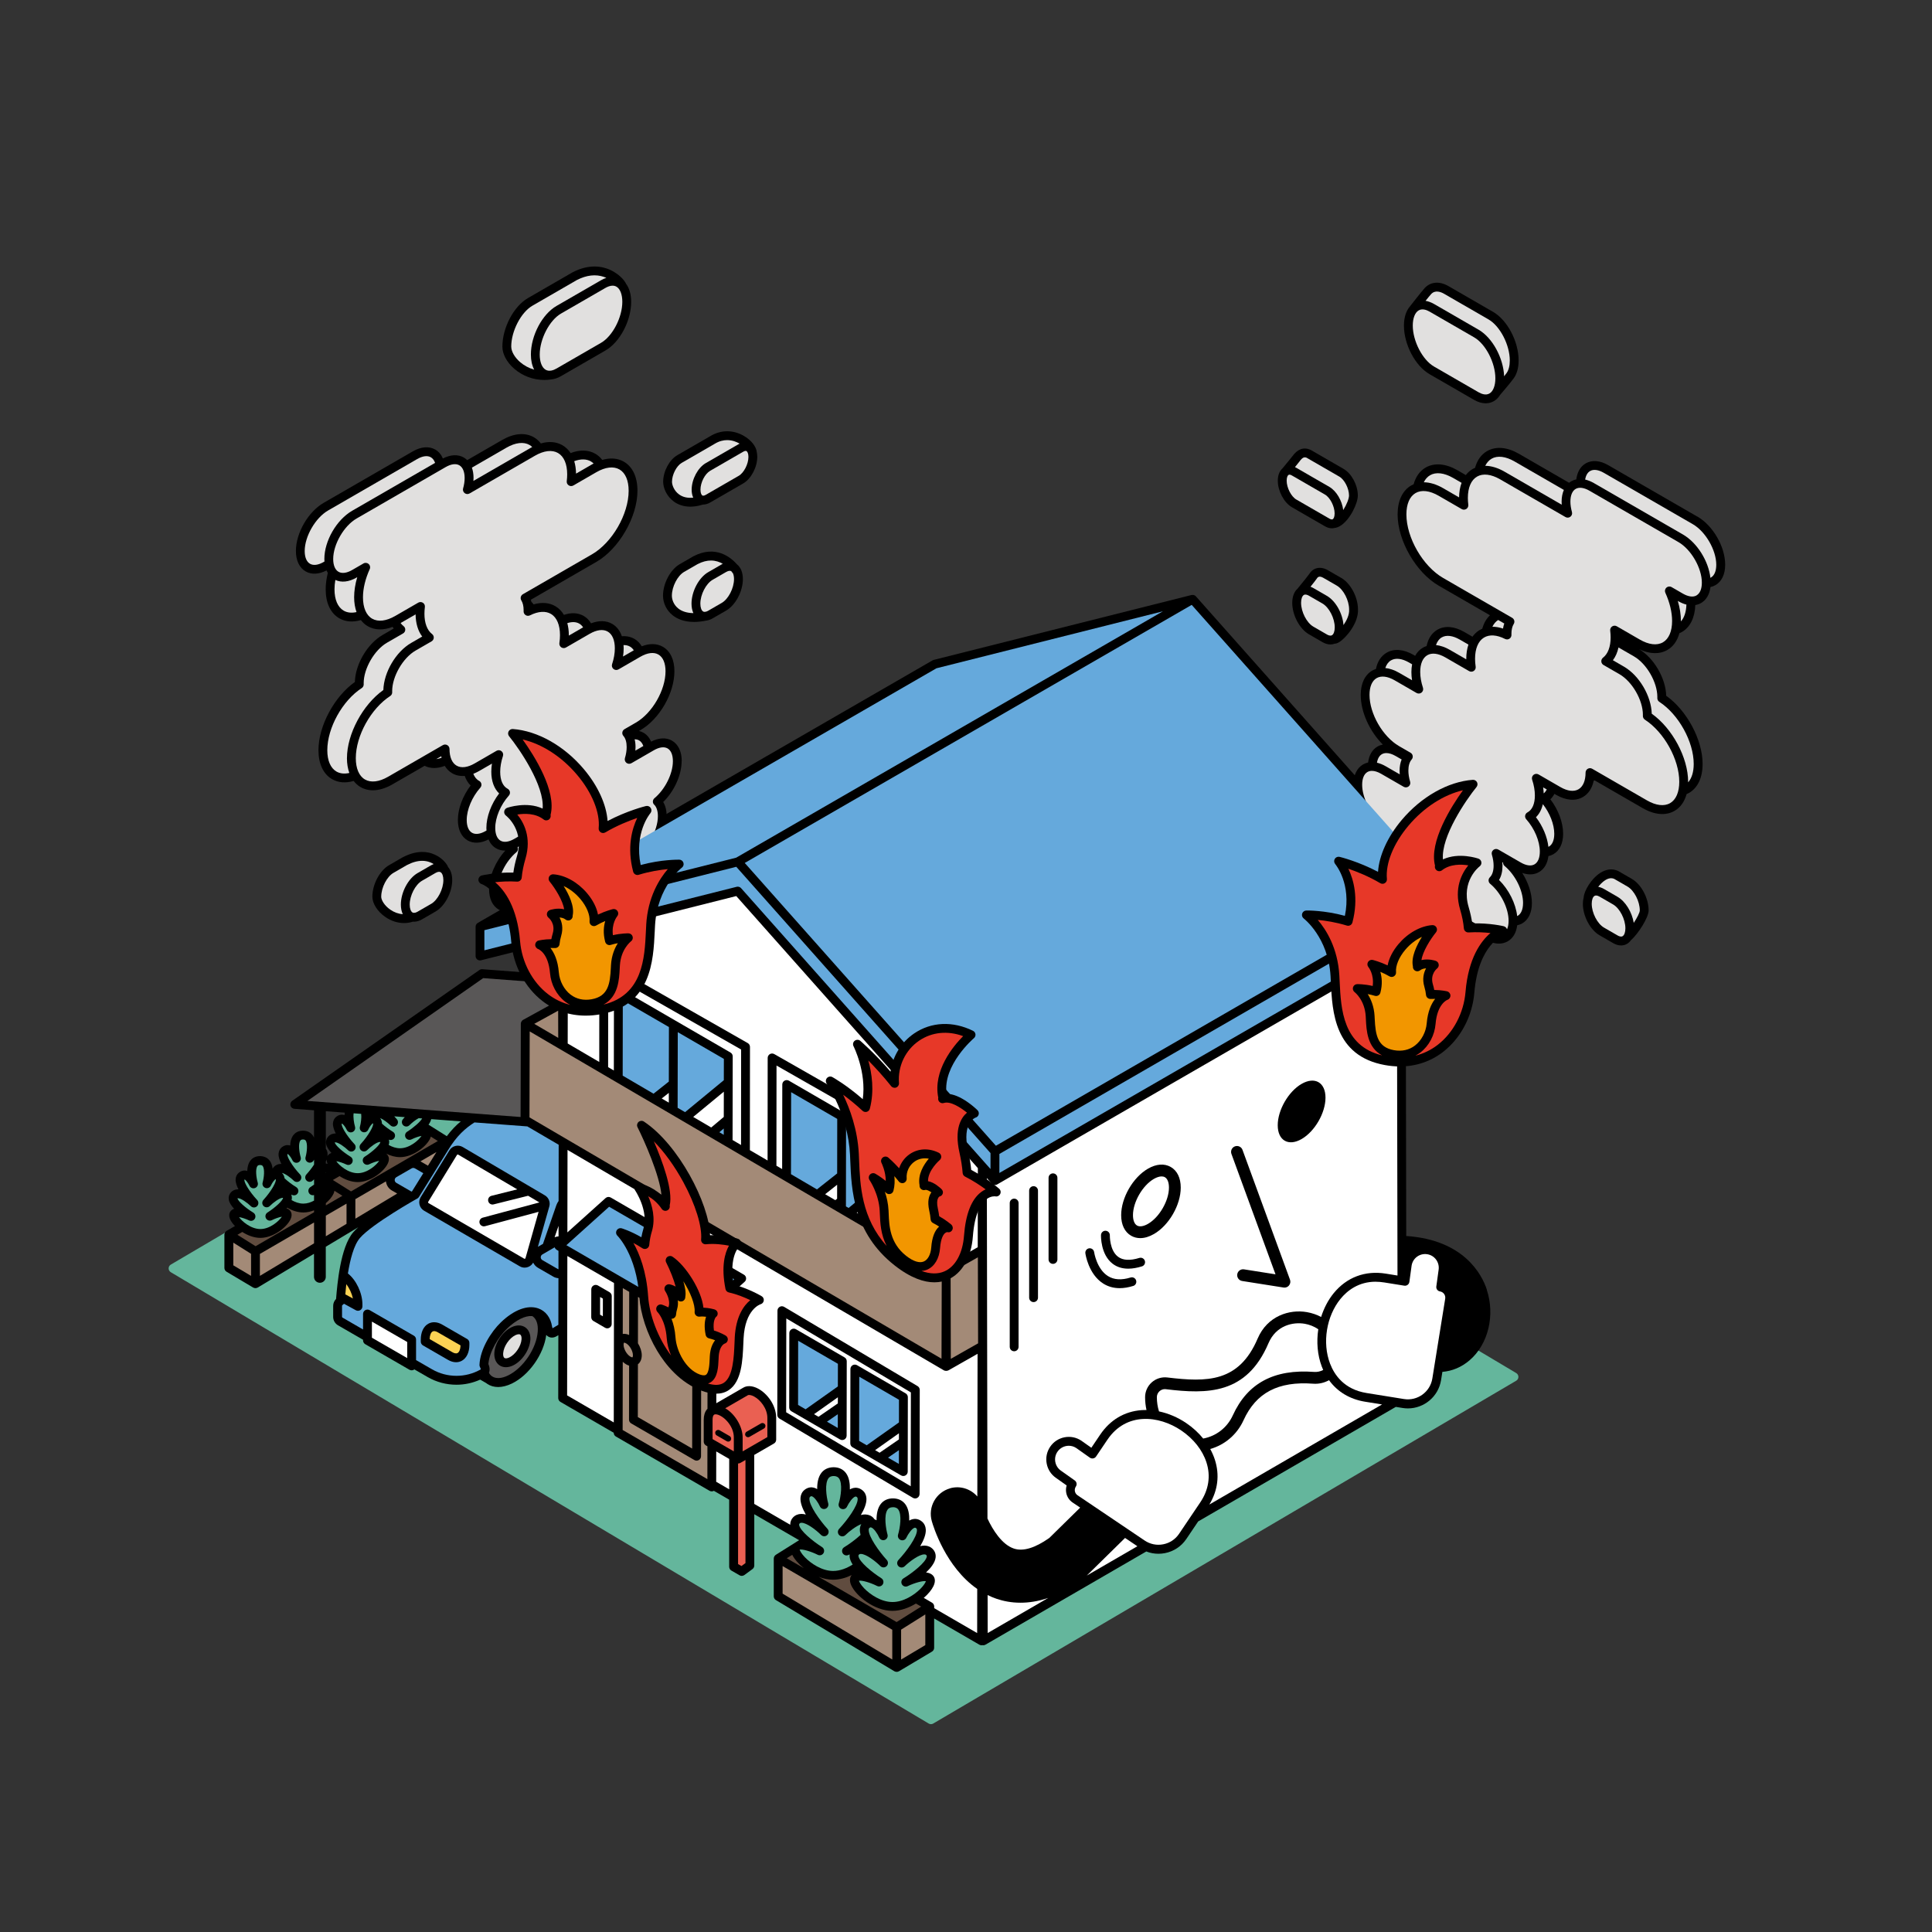 <?xml version="1.0" encoding="UTF-8"?><svg id="_レイヤー_2" xmlns="http://www.w3.org/2000/svg" viewBox="0 0 800 800"><rect x="0" y="0" width="800" height="800" fill="#333333" stroke="none"/><defs><style>.cls-1{fill:none;}.cls-2{fill:#64b69c;}.cls-3{fill:#f29600;}.cls-4{fill:#ea6052;}.cls-5{fill:#65a9dc;}.cls-6{fill:#a38a77;}.cls-7{fill:#e73828;}.cls-8{fill:#fff;}.cls-9{fill:#e1e0df;}.cls-10{fill:#595757;}.cls-11{fill:#604c3f;}.cls-12{fill:#fcd254;}</style></defs><g id="_レイヤー_1-2"><rect class="cls-1" width="800" height="800"/></g><g id="_レイヤー_3"><path class="cls-2" d="M627.84,568.56l-313.83-186.89c-.57-.34-1.29-.34-1.86,0l-241.42,141.97c-.56.33-.9.93-.9,1.57,0,.65.34,1.25.89,1.58l313.83,186.89c.29.17.61.26.94.26s.64-.08.93-.25l241.42-141.97c.56-.33.9-.93.9-1.57,0-.65-.34-1.25-.89-1.58Z"/><path d="M615.65,533.94c-2.04-6.12-9.37-20.52-33.36-22.14l-.22-119.02,19.13-11.04c.57-.33.91-.93.92-1.58v-12.11s0-.03,0-.05c0-.12-.02-.23-.05-.34,0-.03,0-.07-.02-.1-.04-.14-.1-.28-.17-.41-.02-.03-.04-.06-.06-.09-.05-.08-.1-.16-.16-.23l-106.47-119.9s0,0,0,0c-.13-.15-.29-.27-.46-.37-.01,0-.02-.02-.04-.02-.17-.09-.35-.15-.54-.18-.02,0-.03,0-.04,0-.18-.03-.37-.02-.55,0-.03,0-.05,0-.08.01-.03,0-.06,0-.09.01l-106.77,26.87c-.16.04-.32.11-.47.19l-188.31,108.72s-.04.03-.06.04c-.02.02-.05.03-.07.05-.15.1-.28.22-.39.36,0,.01-.01.02-.02.03-.11.15-.2.31-.27.49,0,0,0,0,0,.01-.06.18-.09.37-.1.57,0,.01,0,.02,0,.03v12.11c-.01.56.25,1.1.69,1.45.44.35,1.03.47,1.57.33l32.3-8.13-.03,14.23-31.74-2.4c-.43-.03-.84.08-1.19.32l-77.53,54.17c-.63.44-.92,1.24-.72,1.98.2.75.86,1.28,1.63,1.34l8.12.61v11.3c-.17-.36-.36-.69-.59-1-.66-.86-1.92-1.88-4.03-1.86-2.14.02-3.36,1.06-4,1.93-.87,1.17-1.19,2.7-1.25,4.23-.11-.04-.23-.07-.34-.1-1.1-.25-2.21.04-3.14.8-.8.66-1.26,1.6-1.33,2.7-.08,1.27.42,2.75,1.17,4.21-.12,0-.23,0-.35,0-1.1.03-2.06.47-2.78,1.25-.2.22-.36.46-.5.71-.16-1.22-.51-2.41-1.23-3.34-.66-.86-1.91-1.85-4.03-1.86-2.14.02-3.36,1.06-4,1.93-.87,1.17-1.19,2.7-1.25,4.23-.11-.04-.23-.07-.34-.1-1.1-.25-2.21.04-3.14.8-.8.66-1.26,1.6-1.33,2.69-.08,1.27.42,2.75,1.17,4.21-.12,0-.23,0-.35,0-1.1.03-2.06.47-2.78,1.25-.73.8-1.05,1.85-.89,2.94.19,1.3,1.08,2.63,2.22,3.86-.7.24-1.16.63-1.44.98-.43.53-1.01,1.71-.11,3.58.39.81,1.05,1.71,1.9,2.59l-3.45,1.99c-.08.05-.15.12-.23.18-.04.04-.1.07-.14.11-.1.1-.19.21-.26.33,0,.01-.02.03-.03.04-.08.14-.14.28-.19.44-.01.05-.01.1-.02.15-.02.1-.04.21-.05.31,0,0,0,.01,0,.02s0,.01,0,.02v13.75c0,.65.34,1.24.89,1.57l11.02,6.56s.01,0,.02,0c0,0,.01,0,.02.01.09.05.19.08.28.11.05.02.1.05.15.06.15.04.31.06.47.06s.32-.02.47-.06c.05-.01.1-.04.15-.06.09-.03.19-.06.28-.11,0,0,.01,0,.02-.01,0,0,.01,0,.02,0l23.31-13.98v9.56c0,1.35,1.09,2.44,2.44,2.44s2.44-1.09,2.44-2.44v-12.48l13.45-8.07c-.82.74-1.55,1.45-2.11,2.11-5.3,6.18-6.58,21.54-7.06,27.33l-.02.25c-.76.75-1.2,1.78-1.2,2.87v4.55c0,1.44.77,2.78,2.02,3.5l10.35,5.97v.26c0,.65.35,1.26.92,1.59l18.28,10.56c.28.16.6.25.92.25s.63-.08.92-.25c.07-.04.13-.1.19-.15l5.51,3.18c3.68,2.13,7.81,3.19,11.94,3.19,3.36,0,6.71-.72,9.83-2.12l2.53,1.46c.12.09.22.19.34.27,1.33.9,2.88,1.34,4.58,1.34s3.7-.49,5.7-1.46c7.12-3.47,13.17-12.14,14.2-20.12.28.32.62.61,1.04.81.58.28,1.78.61,3.28-.29l.69-.41-.05,26.03c0,.65.35,1.26.91,1.59l22.07,12.79c0,.64.35,1.24.91,1.56l38.75,22.46c.28.16.6.25.92.25s.61-.08.89-.23l6.34,3.67v27.77c0,.65.35,1.26.92,1.59l3.36,1.94c.28.16.6.25.92.25.38,0,.76-.12,1.08-.35l3.36-2.47c.47-.34.75-.89.75-1.48v-21.23l18.56,10.75-9.63,6.05c-.06.04-.12.1-.17.14-.06.05-.12.09-.17.14-.06.06-.11.14-.16.21-.04.06-.09.11-.12.17-.04.08-.07.16-.1.24-.03.07-.06.13-.08.2-.02.08-.03.17-.03.26,0,.07-.03.13-.03.2v15.63c0,.64.34,1.24.89,1.57l49.06,29.47s.01,0,.02,0c0,0,.01,0,.02.01.09.05.18.08.28.11.05.02.1.05.16.06.16.04.31.06.47.06s.32-.02.47-.06c.05-.01.1-.04.15-.06.09-.03.19-.06.28-.11,0,0,.01,0,.02-.01,0,0,.01,0,.02,0l13.68-8.15c.55-.33.89-.93.89-1.57v-12.14l18.7,10.84c.28.16.6.25.92.25.12,0,.24-.02.36-.05.12.02.24.05.36.05.32,0,.63-.08.92-.25l66.59-38.59c1.6.63,3.3.95,5.02.95.89,0,1.79-.09,2.69-.26,3.65-.71,6.8-2.8,8.88-5.88l4.89-7.25,81.84-47.43,2.78.45c.75.12,1.49.18,2.22.18,6.71,0,12.63-4.88,13.73-11.7l.55-3.43c4.05-.33,7.93-1.94,11.26-4.79,7.72-6.61,10.64-18.63,7.11-29.25ZM134.92,481.8v-.88c.11-.27.21-.54.3-.8,0,.49.13,1.08.44,1.76-.24-.05-.49-.07-.74-.08ZM142.68,461.75c-.11-.04-.23-.07-.34-.1-1.1-.25-2.21.04-3.14.8-.8.66-1.26,1.6-1.33,2.7-.08,1.27.42,2.75,1.17,4.21-.12,0-.23,0-.35,0-1.1.03-2.06.47-2.78,1.25t0,0c-.73.8-1.05,1.85-.89,2.94.19,1.3,1.08,2.63,2.22,3.86-.7.24-1.15.63-1.44.98-.08.1-.16.22-.23.36.06-.4.09-.79.06-1.16-.06-.74-.31-1.4-.71-1.95v-15.51l7.84.59c-.04.34-.08.69-.09,1.04Z"/><path d="M555.4,239.32l-5.61-3.24c-2.93-1.69-5.98-1.09-7.59,1.5-.31.5-2.73,3.51-4.92,6.18-1.4,1.24-2.19,3.31-2.19,5.85,0,5.08,3.04,10.81,6.91,13.04l5.61,3.24c1.12.65,2.24.97,3.3.97.6,0,1.17-.11,1.72-.32.59-.01,1.23-.23,1.92-.66,2.88-1.78,8.06-8,7.76-13.58-.02-5.06-3.05-10.76-6.91-12.99Z"/><path d="M618.2,129.11l-18.43-10.64c-3.73-2.15-7.42-1.84-9.87.85-1.35,1.49-5.76,7.16-5.95,7.4,0,0,0,.02-.01.02-1.66,1.84-2.6,4.65-2.6,8.06,0,7.86,4.67,16.71,10.63,20.15l18.43,10.64c1.63.94,3.25,1.41,4.78,1.41,1.21,0,2.37-.3,3.41-.9,1.05-.61,1.92-1.5,2.6-2.61,1.54-1.79,4.35-5.1,5.64-6.89,1.31-1.83,2-4.37,2-7.35,0-7.86-4.67-16.71-10.63-20.15Z"/><path d="M556.42,194.2l-13.67-7.89c-.07-.04-.13-.07-.21-.1-2.78-1.17-5.28-.24-7.43,2.76-.3.42-2.38,2.95-4.07,4.99-1.23,1.08-1.93,2.87-1.93,5.07,0,4.28,2.57,9.1,5.84,11l13.67,7.89c.97.56,1.95.84,2.87.84.36,0,.72-.05,1.06-.13.74-.08,1.56-.34,2.46-.89,4-2.45,7.24-9.34,7.24-12.54,0-4.28-2.57-9.1-5.84-11Z"/><path d="M675.75,363.95l-5.61-3.24c-.05-.03-.11-.06-.16-.08-2.33-1.06-4.89-.77-7.38.84-3.68,2.37-6.65,7.36-6.83,10.13-.21.8-.34,1.68-.34,2.64,0,5.08,3.04,10.81,6.91,13.04l5.61,3.24c1.12.65,2.24.97,3.3.97.87,0,1.7-.22,2.45-.65.62-.36,1.15-.86,1.59-1.47,3.04-2.67,7.37-9.44,7.37-12.37,0-5.08-3.04-10.81-6.91-13.04Z"/><path d="M702.82,213.91l-36.88-21.29c-3.42-1.98-6.74-2.24-9.33-.74-2.17,1.25-3.51,3.57-3.9,6.62-.73.15-1.42.42-2.07.79-.32.18-.62.39-.9.62l-20.76-11.99c-4.89-2.82-9.59-3.22-13.22-1.13-2.43,1.4-4.11,3.8-4.97,6.92-.34.15-.67.31-1,.49-1.11.64-2.04,1.5-2.83,2.52l-3.42-1.98c-4.89-2.82-9.59-3.22-13.22-1.13-2.43,1.4-4.11,3.8-4.97,6.92-.34.15-.67.31-1,.49-3.63,2.1-5.63,6.36-5.63,12.01,0,10.84,7.63,24.06,17.02,29.48l21.23,12.26c-1.49,1.4-2.56,3.28-3.19,5.56-.42.18-.83.39-1.23.63-1.12.69-2.05,1.61-2.83,2.69l-3.4-1.97c-4.11-2.37-8.07-2.7-11.14-.92-2.3,1.33-3.83,3.67-4.45,6.75-.52.18-1.03.38-1.52.66-1.36.79-2.44,1.95-3.23,3.39l-.65-.38c-4.11-2.37-8.07-2.7-11.14-.92-2.3,1.33-3.83,3.67-4.45,6.75-.52.18-1.03.38-1.52.66-3.08,1.78-4.77,5.37-4.77,10.11,0,7.1,3.76,15.15,9.15,20.53-.77.15-1.51.41-2.2.81-2.17,1.25-3.51,3.58-3.9,6.62-.73.15-1.42.42-2.07.79-2.59,1.5-4.02,4.5-4.02,8.45,0,5.75,3.08,12.48,7.63,16.95-.94,1.56-1.43,3.55-1.43,5.86,0,7.46,5.06,16.22,11.52,19.95l36.88,21.29c1.96,1.13,3.88,1.7,5.66,1.7,1.32,0,2.57-.32,3.67-.96,2.18-1.26,3.52-3.58,3.9-6.63.73-.16,1.42-.41,2.07-.78,2.59-1.5,4.02-4.5,4.02-8.45s-1.53-8.56-4.01-12.45c2.56.9,4.97.79,6.95-.35,2.17-1.25,3.51-3.57,3.9-6.62.73-.16,1.42-.42,2.07-.79,2.59-1.5,4.02-4.5,4.02-8.45,0-4.65-1.99-9.97-5.29-14.28.66-.63,1.22-1.39,1.69-2.24l.66.38c4.11,2.37,8.06,2.7,11.14.92,2.3-1.33,3.82-3.67,4.45-6.75.14-.05.27-.08.41-.13l19.87,11.47c4.89,2.82,9.59,3.23,13.22,1.13,2.43-1.4,4.11-3.8,4.97-6.92.34-.15.67-.31,1-.49,3.63-2.1,5.63-6.36,5.63-12.01,0-10.02-6.55-22.19-15.07-28.22-.2-7.25-5.04-15.58-11.23-19.32,4.34,2.09,8.46,2.22,11.72.34,2.43-1.4,4.11-3.8,4.97-6.92.34-.15.67-.31,1-.49,3.45-1.99,5.4-5.95,5.59-11.18.84-.14,1.64-.41,2.38-.84,2.17-1.25,3.51-3.57,3.9-6.62.73-.15,1.42-.42,2.07-.79,2.59-1.5,4.02-4.5,4.02-8.45,0-7.46-5.06-16.22-11.52-19.95Z"/><path class="cls-9" d="M551.53,263.04c-.67.39-1.6-.03-2.09-.32l-5.61-3.24c-2.75-1.59-5.08-6.11-5.08-9.87,0-1.6.44-2.85,1.16-3.26.67-.39,1.6.03,2.09.32l5.61,3.24c2.75,1.59,5.08,6.11,5.08,9.87,0,1.6-.44,2.85-1.16,3.26Z"/><path class="cls-9" d="M556.31,258.85c-.34-4.83-3.24-10.02-6.88-12.12l-5.61-3.24c-.39-.22-.78-.4-1.17-.54,1.18-1.47,2.34-2.94,2.65-3.43.2-.33.82-1.32,2.65-.26l5.61,3.24c2.75,1.59,5.08,6.11,5.08,9.87,0,.04,0,.07,0,.11.12,2.07-.99,4.42-2.34,6.37Z"/><path class="cls-9" d="M616.76,162.93c-1.5.87-3.29.2-4.53-.51l-18.43-10.64c-4.77-2.75-8.8-10.53-8.8-16.98,0-3.04.91-5.39,2.44-6.27,1.5-.87,3.29-.2,4.53.51l18.43,10.64c4.77,2.75,8.8,10.53,8.8,16.98,0,3.04-.91,5.39-2.44,6.27Z"/><path class="cls-9" d="M623.85,154.47c-.27.38-.62.84-1.02,1.34-.32-7.64-4.85-15.98-10.6-19.3l-18.43-10.64c-1.19-.68-2.37-1.11-3.51-1.3.95-1.19,1.85-2.29,2.31-2.79,1.68-1.84,4.06-.88,5.34-.15l18.43,10.64c4.77,2.75,8.8,10.53,8.8,16.98,0,2.21-.46,4.02-1.32,5.22Z"/><path class="cls-9" d="M551.85,215c-.43.25-1.12-.1-1.39-.26l-13.67-7.89c-2.14-1.23-4.01-4.89-4.01-7.82,0-1.43.42-2.19.79-2.4.11-.06.23-.09.35-.09.39,0,.83.22,1.04.35l13.67,7.89c2.14,1.23,4.01,4.89,4.01,7.82,0,1.43-.42,2.19-.79,2.4Z"/><path class="cls-9" d="M556.2,211.21c-.47-3.89-2.82-7.92-5.75-9.61l-13.67-7.89c-.19-.11-.37-.2-.56-.29.88-1.08,1.64-2.02,1.87-2.33,1.25-1.75,2.01-1.92,2.94-1.56l13.56,7.83c2.14,1.23,4.01,4.89,4.01,7.82,0,1.3-1.01,3.84-2.4,6.02Z"/><path class="cls-9" d="M671.88,387.66c-.67.39-1.6-.03-2.09-.32l-5.61-3.24c-2.75-1.59-5.08-6.11-5.08-9.87,0-1.6.44-2.85,1.16-3.26.19-.11.41-.16.63-.16.54,0,1.11.27,1.46.47l5.61,3.24c2.75,1.59,5.08,6.11,5.08,9.87,0,1.6-.44,2.85-1.16,3.26Z"/><path class="cls-9" d="M669.79,371.35l-5.61-3.24c-.81-.47-1.62-.76-2.4-.89.8-1.02,1.75-2,2.81-2.69,1.4-.91,2.65-1.11,3.81-.61l5.52,3.19c2.75,1.59,5.08,6.11,5.08,9.87-.01.94-1.13,3.09-2.5,5.17-.71-4.43-3.41-8.89-6.72-10.8Z"/><path class="cls-9" d="M617.6,189.96c2.45-1.42,5.85-1.01,9.56,1.13l20.4,11.78c-.6,1.38-.93,3.01-.93,4.87,0,.41.02.82.05,1.25l-23.65-13.66c-2.79-1.61-5.52-2.43-8.02-2.45.63-1.28,1.5-2.28,2.6-2.92Z"/><path class="cls-9" d="M592.16,196.78c2.45-1.41,5.84-1.01,9.56,1.13l3.49,2.02c-.65,1.75-1.01,3.77-1.04,6.03l-6.59-3.81c-2.79-1.61-5.52-2.43-8.02-2.45.63-1.28,1.5-2.28,2.6-2.92Z"/><path class="cls-9" d="M597,263.93c1.9-1.1,4.55-.77,7.48.92l3.57,2.06c-.59,1.74-.9,3.71-.9,5.91,0,.07,0,.13,0,.2l-6.81-3.93c-1.97-1.14-3.91-1.79-5.73-1.98.49-1.45,1.29-2.55,2.38-3.18Z"/><path class="cls-9" d="M576.01,273.43c1.9-1.1,4.55-.77,7.48.92l1.24.72c-.19,1-.3,2.07-.3,3.21s.09,2.24.27,3.4l-5.35-3.09c-1.97-1.14-3.91-1.79-5.73-1.98.49-1.45,1.29-2.55,2.38-3.18Z"/><path class="cls-9" d="M572.22,312.29c.54-.31,1.16-.46,1.86-.46,1.12,0,2.42.41,3.81,1.21l2.5,1.44c-.55,1.34-.85,2.9-.85,4.65,0,.5.02,1.01.07,1.52l-5.85-3.38c-1.22-.7-2.42-1.18-3.59-1.45.28-1.69.98-2.92,2.05-3.53Z"/><path class="cls-9" d="M630.66,373.92c0,2.59-.78,4.46-2.19,5.28-.08.04-.16.07-.24.11-.61-5.25-3.48-10.97-7.51-14.93.94-1.56,1.43-3.55,1.43-5.86,0-.5-.02-1.01-.07-1.52l.3.17s0,.06,0,.09c.02.52.26,1,.66,1.33,4.42,3.69,7.63,10.14,7.63,15.33Z"/><path class="cls-9" d="M643.59,345.26c0,2.59-.78,4.46-2.19,5.28-.08.04-.16.07-.24.11-.47-4.12-2.33-8.56-5.16-12.26,1.39-1.33,2.36-3.19,2.86-5.41,2.9,3.7,4.73,8.38,4.73,12.28Z"/><path class="cls-9" d="M638.97,326.03l1.53.88c-.35.65-.78,1.2-1.29,1.62-.04-.82-.1-1.65-.24-2.51Z"/><path class="cls-9" d="M686.27,288.58c0,.15,0,.29-.01.44-.02.64.29,1.25.83,1.6,7.99,5.19,14.24,16.49,14.24,25.72,0,3.31-.82,5.93-2.31,7.61,0-.07,0-.13,0-.2,0-10.02-6.55-22.19-15.07-28.22-.2-7.36-5.19-15.84-11.51-19.49l-4.58-2.65c1.1-1.44,1.88-3.23,2.32-5.29l6.4,3.69c5.25,3.03,9.69,10.72,9.69,16.78Z"/><path class="cls-9" d="M696.03,257.33c0-.07,0-.13,0-.2,0-2.64-.44-5.45-1.29-8.31l.27.16c1.12.65,2.22,1.09,3.3,1.37-.1,3.01-.89,5.42-2.29,6.98Z"/><path class="cls-9" d="M702.52,246.55c-1.41.82-3.42.55-5.67-.74l-4.69-2.71c-.69-.4-1.56-.3-2.14.23-.59.53-.77,1.39-.44,2.11,1.83,4.04,2.8,8.08,2.8,11.69,0,4.28-1.35,7.42-3.8,8.84-2.45,1.41-5.84,1.01-9.56-1.13l-9.54-5.51c-.6-.35-1.35-.32-1.93.06-.58.38-.89,1.06-.8,1.75.12.97.18,1.91.18,2.8,0,3.84-1.12,6.82-3.15,8.39-.48.37-.75.96-.71,1.57.04.61.38,1.16.91,1.46l6.62,3.82c5.25,3.03,9.69,10.72,9.69,16.78,0,.15,0,.29-.01.44-.02.64.29,1.25.83,1.6,7.99,5.19,14.24,16.49,14.24,25.72,0,4.28-1.35,7.42-3.8,8.84-2.45,1.41-5.85,1.01-9.56-1.13l-22.69-13.1c-.57-.33-1.26-.33-1.83,0-.57.33-.92.93-.92,1.58,0,3.37-1.05,5.83-2.94,6.92-1.9,1.09-4.55.77-7.48-.92l-9.05-5.23c-.66-.38-1.48-.31-2.07.16-.59.48-.82,1.27-.59,1.99.76,2.31,1.14,4.51,1.14,6.56,0,3.47-1.09,5.96-3.08,7.01-.5.26-.84.74-.94,1.29-.1.55.06,1.12.44,1.54,3.42,3.83,5.63,9.09,5.63,13.39,0,2.59-.78,4.46-2.19,5.28-1.41.82-3.42.55-5.67-.74l-9.33-5.38c-.65-.37-1.46-.32-2.05.15-.59.46-.83,1.24-.62,1.96.48,1.62.72,3.16.72,4.59,0,2.11-.54,3.81-1.53,4.77-.37.36-.57.86-.55,1.38.02.52.26,1,.66,1.33,4.42,3.69,7.63,10.14,7.63,15.33,0,2.59-.78,4.46-2.19,5.28-1.41.82-3.43.55-5.67-.74l-36.88-21.29c-5.25-3.03-9.69-10.72-9.69-16.78,0-2.11.54-3.81,1.53-4.77.37-.36.57-.86.55-1.38-.02-.52-.26-1-.66-1.33-4.42-3.69-7.63-10.14-7.63-15.33,0-2.59.78-4.46,2.19-5.28.54-.31,1.16-.47,1.86-.47,1.12,0,2.42.41,3.81,1.21l9.33,5.38c.65.37,1.46.32,2.05-.15.59-.46.84-1.24.62-1.96-.48-1.62-.72-3.16-.72-4.59,0-2,.47-3.59,1.35-4.59.36-.41.52-.96.44-1.51-.09-.54-.42-1.02-.89-1.29l-4.74-2.74c-6.76-3.9-12.25-13.42-12.25-21.23,0-3.38,1.04-5.84,2.94-6.94,1.9-1.09,4.55-.77,7.48.92l9.05,5.23c.66.38,1.48.31,2.07-.16.59-.48.82-1.27.59-1.99-.76-2.31-1.14-4.51-1.14-6.55,0-3.38,1.04-5.84,2.94-6.94,1.9-1.1,4.55-.77,7.48.92l9.82,5.67c.61.35,1.36.32,1.94-.07.58-.39.89-1.08.78-1.78-.17-1.14-.25-2.24-.25-3.26,0-4.19,1.3-7.3,3.66-8.75,2.24-1.38,5.35-1.19,8.76.54.58.29,1.27.26,1.81-.09.54-.35.86-.96.84-1.61,0-.15-.01-.3-.01-.45,0-1.65.33-3.05.95-4.04.26-.42.34-.93.22-1.41-.12-.48-.43-.89-.86-1.14l-28.61-16.52c-8.37-4.84-15.19-16.64-15.19-26.31,0-4.29,1.35-7.42,3.8-8.84,2.45-1.42,5.84-1.02,9.56,1.13l9.54,5.51c.6.35,1.35.32,1.93-.06.58-.38.89-1.06.8-1.75-.12-.97-.18-1.91-.18-2.8,0-4.29,1.35-7.42,3.8-8.84,2.45-1.42,5.85-1.01,9.56,1.13l27.06,15.62c.65.37,1.45.32,2.04-.14.59-.46.84-1.22.64-1.94-.42-1.51-.64-2.96-.64-4.3,0-2.59.78-4.46,2.19-5.28,1.41-.81,3.43-.55,5.67.74l36.88,21.29c5.25,3.03,9.69,10.72,9.69,16.78,0,2.59-.78,4.46-2.19,5.28Z"/><path class="cls-9" d="M617.97,259.51c.59-1.2,1.39-2.15,2.39-2.79l2.53,1.46c-.24.65-.41,1.35-.52,2.1-1.52-.51-2.99-.76-4.4-.77Z"/><path class="cls-9" d="M708.49,239.14c-.08.04-.16.07-.25.11-.79-6.96-5.5-14.54-11.39-17.94l-36.88-21.29c-1.22-.7-2.42-1.18-3.59-1.45.28-1.69.98-2.92,2.05-3.53,1.41-.82,3.43-.55,5.67.74l36.88,21.29c5.25,3.03,9.69,10.72,9.69,16.78,0,2.59-.78,4.46-2.19,5.28Z"/><path d="M313.39,187.33c-.21-2.42-2.37-5.16-5.55-6.94-4.43-2.49-9.45-2.4-13.73.21l-13.67,7.89c-3.28,1.89-5.84,6.72-5.84,11,0,2.49,1.38,6,4.47,8.23,1.48,1.06,3.69,2.08,6.78,2.08,1.54,0,3.3-.27,5.28-.88.02,0,.04,0,.06,0,.93,0,1.9-.28,2.87-.84l13.67-7.89c3.27-1.89,5.84-6.72,5.84-11,0-.66-.06-1.28-.19-1.86Z"/><path d="M305.26,233.79c-2.73-3.13-9.02-8.24-18.2-3.41l-5.61,3.24c-3.88,2.24-6.91,7.97-6.91,13.04,0,3.1,1.5,6.14,4.02,8.14,1.72,1.37,4.53,2.73,8.86,2.73,1.49,0,3.18-.18,5.06-.56.85-.11,1.73-.41,2.61-.92l5.61-3.24c3.88-2.24,6.91-7.97,6.91-13.04,0-2.64-.85-4.77-2.34-5.99Z"/><path d="M185.57,359.06c-.57-1.46-2.23-3.29-4.21-4.48-2.93-1.77-7.85-3.15-14.65.43l-5.61,3.24c-3.88,2.24-6.91,7.97-6.91,13.04,0,2.83,2.08,6.11,5.3,8.36,2.43,1.7,5.14,2.57,7.82,2.57,1.26,0,2.51-.2,3.72-.59.13.01.26.03.4.03,1.06,0,2.18-.32,3.3-.97l5.61-3.24c3.88-2.24,6.91-7.97,6.91-13.04,0-2.22-.6-4.08-1.68-5.34Z"/><path d="M259.24,117.51c-.68-1.55-3.15-4.21-6.6-5.77-3.3-1.49-8.66-2.53-15.47.98-.03.01-.05.03-.08.04l-18.43,10.64c-5.96,3.44-10.63,12.29-10.63,20.15,0,3.05,1.82,6.46,4.88,9.12,3.48,3.02,7.92,4.66,12.5,4.66.89,0,1.79-.06,2.68-.19.02,0,.04-.01.06-.02,1.34-.11,2.73-.55,4.14-1.36l18.43-10.64c5.96-3.44,10.63-12.29,10.63-20.15,0-3.06-.76-5.63-2.11-7.46Z"/><path d="M282.29,315.15c0-3.95-1.43-6.95-4.02-8.45-2.42-1.4-5.48-1.24-8.66.4-.68-1.6-1.73-2.87-3.13-3.68-.59-.34-1.23-.58-1.89-.74l.58-.34c7.9-4.56,14.09-15.28,14.09-24.4,0-4.74-1.69-8.33-4.77-10.11-2.47-1.43-5.52-1.47-8.75-.22-.77-1.29-1.79-2.34-3.05-3.06-1.54-.89-3.3-1.25-5.19-1.09-.78-2.28-2.13-4.05-4.01-5.13-2.47-1.43-5.52-1.47-8.75-.22-.78-1.29-1.79-2.34-3.05-3.06-2.33-1.34-5.16-1.48-8.18-.44-.87-1.45-1.99-2.64-3.37-3.49-2.58-1.59-5.75-1.86-9.17-.86-.28-.37-.59-.71-.91-1.03-.08-.3-.17-.6-.27-.88l27.15-15.68c9.38-5.42,17.02-18.64,17.02-29.48,0-5.65-2-9.91-5.63-12.01-2.56-1.48-5.64-1.71-8.95-.74-.8-1.03-1.74-1.9-2.85-2.54-2.89-1.67-6.46-1.75-10.26-.29-.89-1.36-2.02-2.46-3.38-3.25-2.56-1.47-5.64-1.71-8.94-.74-.8-1.03-1.74-1.9-2.85-2.54-3.63-2.1-8.33-1.7-13.22,1.13l-14.43,8.33c-.42-.42-.88-.79-1.4-1.09-2.42-1.4-5.48-1.24-8.66.4-.68-1.6-1.73-2.87-3.13-3.68-2.59-1.5-5.91-1.23-9.33.74l-36.88,21.29c-6.46,3.73-11.52,12.49-11.52,19.95,0,3.95,1.43,6.95,4.02,8.45,2.43,1.4,5.48,1.24,8.66-.4.16.37.33.72.53,1.05-.57,2.32-.88,4.6-.88,6.76,0,5.65,2,9.91,5.63,12.01,2.56,1.47,5.64,1.71,8.94.74.8,1.03,1.74,1.9,2.85,2.54,2.9,1.67,6.47,1.75,10.28.28.15.23.3.47.47.68l-4.58,2.65c-6.33,3.65-11.31,12.14-11.51,19.49-8.51,6.03-15.07,18.2-15.07,28.22,0,5.65,2,9.91,5.63,12.01,2.56,1.48,5.64,1.71,8.94.74.8,1.03,1.74,1.9,2.85,2.54,3.63,2.1,8.33,1.7,13.22-1.13l13.31-7.68c2.4,1.22,5.28,1.22,8.35.03.78,1.29,1.8,2.33,3.06,3.06,1.54.89,3.31,1.25,5.2,1.09.55,1.59,1.38,2.95,2.46,3.98-3.29,4.31-5.29,9.63-5.29,14.28,0,3.95,1.43,6.95,4.02,8.45,2.42,1.4,5.48,1.24,8.66-.4.68,1.6,1.73,2.87,3.13,3.68,1.15.67,2.45.96,3.83.94-4.05,4.44-6.72,10.64-6.72,16,0,3.95,1.43,6.95,4.02,8.45,1.11.64,2.35.96,3.67.96,1.57,0,3.26-.47,4.99-1.36.68,1.61,1.73,2.87,3.13,3.68,1.11.64,2.35.96,3.67.96,1.77,0,3.7-.57,5.65-1.7l36.88-21.29c6.46-3.73,11.52-12.49,11.52-19.95,0-2.31-.49-4.3-1.43-5.86,4.56-4.47,7.63-11.2,7.63-16.95Z"/><path class="cls-9" d="M281.21,204.75c-2.16-1.56-2.95-4-2.95-5.26,0-2.93,1.87-6.59,4.01-7.82l13.71-7.92c1.83-1.12,3.58-1.51,5.13-1.51,2.1,0,3.84.73,4.94,1.34.08.04.15.08.22.12-.12.06-.24.12-.36.18l-13.67,7.89c-3.28,1.89-5.84,6.72-5.84,11,0,1.25.23,2.37.65,3.3-2.31.24-4.29-.2-5.83-1.32Z"/><path class="cls-9" d="M305.9,197.02l-13.67,7.89c-.28.16-.97.5-1.39.26-.36-.21-.79-.96-.79-2.4,0-2.99,1.84-6.57,4.01-7.82l13.67-7.89c.21-.12.65-.35,1.04-.35.13,0,.25.02.35.09.36.21.79.96.79,2.4,0,2.93-1.87,6.59-4.01,7.82Z"/><path class="cls-9" d="M302.16,236.36c.22,0,.44.04.63.16.02.01.04.03.05.04.2.25.37.48.49.66.03,0,.05,0,.08,0,.33.61.53,1.51.53,2.56,0,3.76-2.33,8.28-5.08,9.87l-5.61,3.24c-.49.28-1.42.7-2.09.32-.71-.41-1.16-1.66-1.16-3.26,0-3.76,2.33-8.28,5.08-9.87l5.61-3.24c.35-.2.92-.47,1.46-.47Z"/><path class="cls-9" d="M280.84,251.94c-1.94-1.54-2.63-3.74-2.63-5.27,0-3.76,2.33-8.28,5.08-9.87l5.55-3.2c2.06-1.08,3.91-1.5,5.56-1.5,1.92,0,3.55.58,4.89,1.36-.14.07-.29.14-.43.22l-5.61,3.24c-3.88,2.24-6.91,7.97-6.91,13.04,0,1.49.27,2.83.78,3.92-2.59-.04-4.72-.69-6.28-1.93Z"/><path class="cls-9" d="M157.86,371.29c0-3.76,2.33-8.28,5.08-9.87l5.54-3.2c2.25-1.18,4.37-1.77,6.34-1.77,1.12,0,2.2.19,3.22.58.58.22,1.08.48,1.53.76-.35.14-.71.3-1.06.5l-5.61,3.24c-3.88,2.24-6.91,7.97-6.91,13.04,0,1.51.28,2.86.8,3.97-1.77-.11-3.56-.74-5.2-1.88-2.46-1.72-3.74-4-3.74-5.36Z"/><path class="cls-9" d="M178.51,374.28l-5.61,3.24c-.49.28-1.42.7-2.09.32-.71-.41-1.16-1.66-1.16-3.26,0-3.76,2.33-8.28,5.08-9.87l5.61-3.24c.35-.2.92-.47,1.46-.47.22,0,.44.04.63.16.71.41,1.16,1.66,1.16,3.26,0,3.76-2.33,8.28-5.08,9.87Z"/><path class="cls-9" d="M211.69,143.55c0-6.45,4.03-14.22,8.8-16.98l18.39-10.62c3.98-2.04,7.75-2.48,11.21-1.29.34.12.67.25.98.39-.72.23-1.45.56-2.18.98l-18.43,10.64c-5.96,3.44-10.63,12.29-10.63,20.15,0,2.43.48,4.55,1.36,6.24-2.15-.61-4.15-1.67-5.87-3.16-2.23-1.94-3.62-4.38-3.62-6.35Z"/><path class="cls-9" d="M248.89,141.95l-18.43,10.64c-1.23.71-3.02,1.38-4.53.51-1.53-.88-2.44-3.23-2.44-6.27,0-6.45,4.03-14.22,8.8-16.98l18.43-10.64c.82-.47,1.88-.92,2.94-.92.54,0,1.08.12,1.59.41,1.53.88,2.44,3.23,2.44,6.27,0,6.45-4.03,14.22-8.8,16.98Z"/><path class="cls-9" d="M264.64,306.59c.79.46,1.38,1.26,1.75,2.32l-3.3,1.91c.05-.52.07-1.02.07-1.52,0-1.14-.13-2.19-.37-3.17.69,0,1.32.15,1.86.46Z"/><path class="cls-9" d="M258.19,267.11c.99-.02,1.89.18,2.66.62.63.36,1.16.89,1.59,1.54l-4.46,2.58c.18-1.16.27-2.3.27-3.4,0-.46-.03-.9-.06-1.34Z"/><path class="cls-9" d="M239.86,258.23c.63.36,1.16.89,1.59,1.54l-5.91,3.42c0-.07,0-.13,0-.2,0-1.81-.23-3.47-.63-4.97,1.91-.61,3.62-.56,4.95.21Z"/><path class="cls-9" d="M244.7,191.08c.4.23.77.53,1.11.85-.23.12-.47.25-.7.38l-6.59,3.81c-.02-1.89-.28-3.61-.74-5.16,2.67-.98,5.07-.96,6.93.11Z"/><path class="cls-9" d="M209.71,185.38c3.71-2.14,7.11-2.54,9.56-1.13.4.23.77.53,1.11.85-.23.12-.47.25-.7.38l-23.65,13.66c.03-.42.05-.84.05-1.25,0-1.58-.24-3.01-.68-4.25l14.32-8.27Z"/><path class="cls-9" d="M134.31,231.44c0,.37.02.72.05,1.07l-.33.19c-2.24,1.3-4.26,1.56-5.67.74-1.41-.82-2.19-2.69-2.19-5.28,0-6.06,4.44-13.75,9.69-16.78l36.88-21.29c2.24-1.29,4.25-1.56,5.67-.74.79.46,1.38,1.26,1.75,2.32l-34.33,19.82c-6.46,3.73-11.52,12.49-11.52,19.95Z"/><path class="cls-9" d="M147.63,253.45c-2.02.45-3.84.27-5.32-.59-2.45-1.42-3.8-4.55-3.8-8.84,0-1.25.12-2.55.35-3.88,2.51,1.18,5.6.85,8.8-.99l.27-.16c-.85,2.86-1.29,5.68-1.29,8.31,0,2.3.35,4.36.99,6.15Z"/><path class="cls-9" d="M143.66,313.92c0,2.3.35,4.36.99,6.15-2.02.45-3.84.27-5.32-.58-2.45-1.42-3.8-4.55-3.8-8.84,0-9.23,6.25-20.53,14.24-25.72.54-.35.86-.96.83-1.6,0-.14-.01-.29-.01-.44,0-6.06,4.44-13.75,9.69-16.78l6.62-3.82c.53-.31.87-.85.91-1.46.04-.61-.22-1.2-.71-1.57-.46-.35-.86-.79-1.22-1.28l6.21-3.58c.04,3.73,1,6.89,2.74,9.18l-4.58,2.65c-6.33,3.65-11.31,12.14-11.51,19.49-8.51,6.03-15.07,18.2-15.07,28.22Z"/><path class="cls-9" d="M180.63,314.34l2.08-1.2c.04.21.09.4.14.61-.77.3-1.51.5-2.22.59Z"/><path class="cls-9" d="M201.4,342.83c0,.37.02.72.05,1.07l-.33.19c-2.24,1.3-4.26,1.56-5.67.74-1.41-.82-2.19-2.69-2.19-5.28,0-4.3,2.21-9.55,5.63-13.39.37-.42.54-.99.44-1.54-.1-.55-.45-1.03-.94-1.29-1.08-.57-1.88-1.58-2.4-2.92.78-.31,1.57-.67,2.37-1.13l5.35-3.09c-.18,1.16-.27,2.3-.27,3.4,0,3.83,1.16,6.98,3.24,8.96-3.29,4.31-5.28,9.63-5.28,14.28Z"/><path class="cls-9" d="M214.33,371.5c0,.37.02.72.05,1.07l-.33.19c-2.24,1.3-4.26,1.56-5.67.74-1.41-.82-2.19-2.69-2.19-5.28,0-5.19,3.21-11.63,7.63-15.33.4-.33.63-.82.66-1.33.01-.28-.05-.55-.15-.8.14-.08.28-.14.43-.22l5.85-3.38c-.05.52-.07,1.02-.07,1.52,0,2.31.49,4.3,1.43,5.86-4.56,4.47-7.63,11.2-7.63,16.95Z"/><path class="cls-9" d="M270.89,333.19c.99.97,1.53,2.66,1.53,4.77,0,6.06-4.44,13.75-9.69,16.78l-36.88,21.29c-2.24,1.29-4.26,1.56-5.67.74-1.41-.82-2.19-2.69-2.19-5.28,0-5.19,3.21-11.63,7.63-15.33.4-.33.64-.82.66-1.33.02-.52-.18-1.02-.55-1.38-.99-.97-1.53-2.66-1.53-4.77,0-1.43.24-2.98.72-4.59.21-.72-.03-1.49-.62-1.96-.33-.26-.73-.39-1.13-.39-.31,0-.63.08-.91.25l-9.33,5.38c-2.24,1.29-4.25,1.56-5.67.74-1.41-.82-2.19-2.69-2.19-5.28,0-4.3,2.21-9.55,5.63-13.39.37-.42.54-.99.44-1.54-.1-.55-.45-1.03-.94-1.29-1.99-1.05-3.08-3.54-3.08-7.01,0-2.04.38-4.25,1.14-6.56.24-.72,0-1.51-.59-1.99s-1.41-.54-2.07-.16l-9.05,5.23c-2.93,1.69-5.58,2.02-7.48.92-1.89-1.09-2.94-3.55-2.94-6.92,0-.65-.35-1.26-.92-1.58-.57-.33-1.26-.33-1.83,0l-22.69,13.1c-3.71,2.14-7.11,2.54-9.56,1.13-2.45-1.41-3.8-4.55-3.8-8.84,0-9.23,6.25-20.53,14.24-25.72.54-.35.86-.96.83-1.6,0-.14-.01-.29-.01-.44,0-6.06,4.44-13.75,9.69-16.78l6.62-3.82c.53-.31.87-.85.91-1.46.04-.61-.22-1.2-.71-1.57-2.03-1.57-3.15-4.55-3.15-8.39,0-.89.06-1.84.18-2.8.09-.69-.22-1.37-.8-1.75-.58-.38-1.33-.41-1.93-.06l-9.54,5.51c-3.71,2.14-7.1,2.54-9.56,1.13-2.45-1.41-3.8-4.55-3.8-8.84,0-3.61.97-7.66,2.8-11.69.33-.72.15-1.58-.44-2.11-.59-.53-1.46-.63-2.14-.23l-4.69,2.71c-2.24,1.3-4.26,1.56-5.67.74-1.41-.82-2.19-2.69-2.19-5.28,0-6.06,4.44-13.75,9.69-16.78l36.88-21.29c2.24-1.29,4.25-1.56,5.67-.74,1.41.82,2.19,2.69,2.19,5.28,0,1.34-.21,2.79-.64,4.3-.2.72.05,1.48.64,1.94.59.46,1.39.51,2.04.14l27.06-15.62c3.71-2.14,7.11-2.54,9.56-1.13,2.45,1.42,3.8,4.55,3.8,8.84,0,.89-.06,1.84-.18,2.8-.09.69.22,1.37.8,1.75.58.38,1.33.41,1.93.06l9.54-5.51c3.71-2.14,7.1-2.54,9.56-1.13,2.45,1.42,3.8,4.55,3.8,8.84,0,9.67-6.81,21.47-15.19,26.31l-28.61,16.52c-.43.25-.74.66-.86,1.14-.12.48-.04.99.22,1.41.62,1,.95,2.4.95,4.04,0,.15,0,.3-.01.46-.02.65.3,1.26.84,1.6.54.35,1.23.38,1.81.09,3.41-1.72,6.52-1.91,8.76-.54,2.36,1.45,3.66,4.56,3.66,8.75,0,1.02-.08,2.12-.25,3.26-.1.69.2,1.39.78,1.78.58.39,1.34.42,1.94.07l9.82-5.67c2.93-1.69,5.58-2.02,7.48-.92,1.9,1.1,2.94,3.56,2.94,6.94,0,2.04-.38,4.25-1.14,6.56-.24.72,0,1.51.59,1.99.59.48,1.41.54,2.07.16l9.05-5.23c2.93-1.69,5.58-2.02,7.48-.92,1.9,1.1,2.94,3.56,2.94,6.94,0,7.8-5.5,17.32-12.25,21.23l-4.74,2.74c-.48.28-.8.75-.89,1.29-.09.54.07,1.1.44,1.51.89,1,1.35,2.59,1.35,4.59,0,1.43-.24,2.98-.72,4.59-.21.72.03,1.49.62,1.96.59.46,1.4.52,2.05.15l9.33-5.38c2.24-1.29,4.25-1.56,5.67-.74,1.41.82,2.19,2.69,2.19,5.28,0,5.19-3.21,11.63-7.63,15.33-.4.33-.63.82-.66,1.33-.02.52.18,1.02.55,1.38Z"/><polygon class="cls-6" points="180.73 477.03 174.09 480.89 177.21 482.69 180.73 477.03"/><path class="cls-6" d="M159.81,489.18l-12.66,7.35v8.1l17.32-10.4-2.18-1.26c-1.41-.81-2.3-2.2-2.47-3.79Z"/><polygon class="cls-6" points="107.62 519.22 107.62 528.31 130.04 514.84 130.04 506.2 107.62 519.22"/><polygon class="cls-6" points="143.49 506.77 143.49 498.4 134.92 503.37 134.92 511.91 143.49 506.77"/><polygon class="cls-6" points="96.6 523.94 103.96 528.32 103.96 519.18 96.6 514.55 96.6 523.94"/><path class="cls-11" d="M145.35,493.34l35.95-20.87-2.9-1.82c-.07.25-.16.51-.29.79-1.48,3.19-6.91,7.66-12.39,7.71-.03,0-.06,0-.08,0-1.99,0-3.97-.58-5.77-1.47.23.16.41.34.55.51.44.53,1.04,1.69.17,3.57-1.48,3.19-6.91,7.67-12.39,7.71-.03,0-.06,0-.08,0-2.66,0-5.31-1.04-7.51-2.47l-2.78,1.61,7.52,4.73Z"/><path class="cls-11" d="M141.78,495.15l-3.3-2.07c-.06.38-.18.8-.4,1.27-.56,1.2-1.68,2.59-3.15,3.85v.93l6.85-3.98Z"/><path class="cls-11" d="M125.69,502.06s-.06,0-.08,0c-2.34,0-4.68-.81-6.71-1.97-.07.08-.14.17-.22.25.71.23,1.17.61,1.45.96.44.53,1.04,1.69.17,3.57-1.48,3.19-6.91,7.66-12.39,7.71-.03,0-.06,0-.08,0-2.65,0-5.3-1.03-7.5-2.45l-2.02,1.17,7.52,4.73,24.21-14.06v-.81c-1.4.55-2.87.89-4.35.9Z"/><path class="cls-2" d="M147,466.55c.27.92-.21,1.89-1.11,2.23-.9.34-1.9-.07-2.31-.94-.54-1.16-1.53-2.43-2.01-2.6-.01,0-.03.02-.05.04-.39.88,1.86,4.86,5.25,8.47.68.73.66,1.86-.05,2.56-.71.7-1.85.7-2.56,0-1.38-1.34-4.01-3.3-5.33-3.3-.01,0-.03,0-.04,0-.09,0-.13.02-.16.03.08,1.07,3.21,3.92,6.54,5.95.83.51,1.12,1.58.66,2.43-.46.86-1.52,1.2-2.4.78-1.44-.68-3.14-1.23-4.18-1.37,1.18,1.72,4.88,4.96,8.86,4.96.02,0,.04,0,.06,0,4-.03,7.68-3.36,8.84-5.11-1.04.16-2.73.73-4.16,1.44-.87.43-1.93.11-2.41-.74-.48-.85-.21-1.92.62-2.44,3.3-2.09,6.37-4.99,6.44-6.05-.03-.02-.07-.03-.16-.03h-.02c-1.31,0-3.93,2.02-5.3,3.39-.7.71-1.84.72-2.56.03-.72-.69-.76-1.82-.09-2.56,3.33-3.66,5.51-7.68,5.1-8.57-.01,0-.02-.02-.03-.02-.48.18-1.45,1.47-1.97,2.64-.39.88-1.39,1.3-2.29.98-.9-.33-1.4-1.29-1.14-2.21.4-1.46.71-3.7.52-5.31l-3.13-.24c-.24,1.63.13,4.04.58,5.57Z"/><path class="cls-2" d="M127.93,493.99c-.48-.85-.21-1.92.62-2.45.51-.32,1.01-.67,1.5-1.02v-2.19c-.19.17-.37.35-.53.51-.7.7-1.84.72-2.56.03-.72-.69-.76-1.82-.09-2.56,1.25-1.37,2.33-2.8,3.18-4.09v-2.04c-.03.06-.06.12-.09.18-.39.87-1.39,1.3-2.29.97-.9-.33-1.4-1.29-1.14-2.21.57-2.04.96-5.62.02-6.86-.16-.21-.44-.42-1.09-.42-.67,0-.93.23-1.09.44-.92,1.25-.47,4.83.13,6.86.27.92-.21,1.89-1.11,2.23-.9.34-1.9-.07-2.31-.94-.54-1.16-1.53-2.43-2.01-2.6-.01,0-.03.02-.05.04-.39.88,1.86,4.87,5.25,8.47.68.72.66,1.86-.05,2.56-.71.7-1.85.7-2.56,0-1.26-1.22-3.53-2.93-4.93-3.24.61.59.99,1.35,1.1,2.25,1.24,1.18,3.01,2.55,4.84,3.67.83.51,1.12,1.58.66,2.43-.46.86-1.52,1.2-2.4.78-.11-.05-.22-.1-.33-.15.22.56.31,1.16.23,1.79-.02.16-.05.33-.1.5,1.45.84,3.13,1.46,4.87,1.46.02,0,.04,0,.06,0,1.55-.01,3.05-.52,4.38-1.24v-2.31c-.8.24-1.69-.1-2.11-.85Z"/><path class="cls-2" d="M134.98,485.49s-.03-.02-.06-.02v.27c.03-.09.05-.17.06-.25Z"/><path class="cls-2" d="M98.96,503.96c1.18,1.72,4.88,4.96,8.86,4.96.02,0,.04,0,.06,0,4-.03,7.68-3.36,8.84-5.11-1.04.16-2.74.73-4.16,1.44-.87.43-1.93.11-2.41-.74-.48-.85-.21-1.92.62-2.44,3.29-2.09,6.37-4.99,6.44-6.05-.03-.02-.07-.03-.16-.03,0,0-.01,0-.02,0-1.26,0-3.88,1.96-5.3,3.39-.7.71-1.84.72-2.56.04-.72-.69-.76-1.82-.09-2.56,3.33-3.66,5.51-7.68,5.1-8.57-.01,0-.02-.02-.03-.02-.48.18-1.45,1.47-1.97,2.64-.39.87-1.39,1.3-2.29.98-.9-.33-1.4-1.29-1.14-2.21.57-2.04.96-5.62.02-6.86-.16-.21-.45-.42-1.09-.42-.67,0-.93.23-1.09.44-.92,1.25-.47,4.83.13,6.86.27.92-.21,1.89-1.11,2.23-.9.34-1.9-.07-2.31-.94-.54-1.16-1.53-2.43-2.01-2.6-.01,0-.03.02-.05.04-.39.88,1.87,4.86,5.25,8.47.68.73.66,1.86-.05,2.56-.71.7-1.85.7-2.56,0-1.4-1.36-4.09-3.35-5.37-3.3-.09,0-.13.02-.16.03.08,1.07,3.21,3.92,6.54,5.95.83.51,1.12,1.58.66,2.43-.46.86-1.52,1.2-2.4.78-1.44-.68-3.14-1.23-4.18-1.37Z"/><path class="cls-2" d="M169.54,465.93c-.7.71-1.84.72-2.56.03-.72-.69-.76-1.82-.09-2.56.25-.27.48-.54.72-.82l-4.36-.33c.34.39.68.78,1.04,1.17.68.72.66,1.86-.05,2.56-.71.7-1.85.7-2.56,0-1.08-1.05-2.92-2.47-4.3-3.04.43.57.7,1.25.76,2.03,0,.09,0,.19,0,.29,1.21,1.12,2.86,2.36,4.56,3.4.83.51,1.12,1.58.66,2.43-.45.84-1.47,1.18-2.33.81.12.45.17.93.11,1.42-.03.26-.1.52-.19.79,1.41.79,3.02,1.36,4.69,1.36.02,0,.04,0,.06,0,4-.03,7.68-3.36,8.84-5.11-1.04.16-2.73.73-4.16,1.44-.87.43-1.93.11-2.41-.74-.48-.85-.21-1.92.62-2.44,2.83-1.79,5.49-4.18,6.23-5.5l-1.45-.11c-1.3.68-2.86,1.95-3.81,2.91Z"/><path class="cls-9" d="M214.81,552.48c-.39,0-.89.13-1.42.39-2.54,1.24-4.84,4.66-5.04,7.48-.07.96.13,1.7.54,1.97.4.27,1.16.18,2.03-.24h0c2.54-1.24,4.84-4.66,5.04-7.48.07-.96-.13-1.7-.54-1.97-.15-.1-.36-.16-.6-.16Z"/><path class="cls-10" d="M209.96,550.16c-3.59,3.45-7.32,9.52-7.73,14.66.52,1.14.65,2.33.34,3.35-.03.1-.08.18-.11.28.34.61.77,1.11,1.3,1.46,1.59,1.07,3.94.94,6.63-.37h0c6.29-3.07,11.79-11.24,12.28-18.22.21-2.98-.55-5.21-2.14-6.28-.05-.03-.11-.06-.16-.09-2.91-.23-6.69,1.63-10.42,5.21ZM219.6,554.86c-.29,4.09-3.4,8.71-7.09,10.51-1.04.51-2.07.76-3.03.76s-1.88-.26-2.64-.77c-1.52-1.03-2.3-2.94-2.14-5.26.29-4.09,3.4-8.71,7.09-10.51,2.09-1.02,4.15-1.01,5.68.02,1.52,1.03,2.3,2.94,2.14,5.26Z"/><path class="cls-5" d="M229.08,528.61l-6.32-3.65c-.89-.51-1.56-1.26-1.99-2.14-.44.8-1.14,1.42-2.01,1.78-.49.2-1.01.3-1.52.3-.7,0-1.4-.18-2.02-.55l-39.61-23.02c-.95-.55-1.62-1.44-1.89-2.5-.27-1.06-.1-2.16.47-3.1l11.91-19.41c1.14-1.86,3.6-2.48,5.49-1.37l34.03,20.02c1.58.93,2.34,2.81,1.84,4.58l-4.73,16.73s.02-.01.03-.02l2.07-1.19,5.57-16.09c.21-.61.53-1.16.9-1.67l.04-23.29-12.98-7.6-21.9-1.65c-3.8,2.44-7.34,5.53-10.93,11.47l-12.05,19.39c-.16.26-.39.48-.66.63-.19.1-18.79,10.55-23.79,16.38-2.56,2.98-4.07,9.05-4.97,14.68,3.4,2.66,6.01,8.08,6.01,12.8v.82c0,.65-.34,1.24-.9,1.57-.29.17-.61.26-.93.26-.3,0-.6-.07-.88-.22l-4.95-2.71c-.15.21-.35.4-.58.54-.13.07-.2.2-.2.33v4.55c0,.13.07.26.19.33l8.51,4.92v-6.41c0-.65.35-1.26.92-1.59.57-.33,1.26-.33,1.83,0l18.28,10.56c.57.33.92.93.92,1.59v8.52l6.62,3.82c6.22,3.59,13.95,3.6,20.17.03,0-.17-.07-.49-.29-.88-.17-.3-.26-.64-.24-.99.26-6.5,4.78-13.69,8.88-17.62,5.38-5.17,10.99-7.28,15.39-5.79,3.1,1.05,5.21,3.8,5.79,7.55.03.24.11.5.18.71l2.43-1.45.03-19.29c-.75-.05-1.49-.26-2.16-.65ZM194.36,556.87c0,3.04-1.11,5.43-3.03,6.54-.77.44-1.61.66-2.49.66-1.08,0-2.22-.33-3.35-.99l-10.33-5.96c-.57-.33-.92-.93-.92-1.59v-.82c0-3.04,1.11-5.43,3.03-6.54,1.7-.98,3.78-.87,5.84.32l10.33,5.96c.57.33.92.93.92,1.59v.82Z"/><path class="cls-8" d="M200.35,507.81c-.81,0-1.55-.54-1.77-1.36-.26-.98.32-1.98,1.29-2.24l23.5-6.31-4.7-2.77s-.05.02-.08.03l-14.2,3.55c-.15.04-.3.06-.45.06-.82,0-1.57-.56-1.77-1.39-.25-.98.35-1.98,1.33-2.22l10.68-2.67-24.45-14.38c-.06-.03-.12-.05-.19-.05-.13,0-.25.06-.32.18l-11.91,19.41c-.07.11-.06.22-.04.29.02.07.06.17.17.23l39.61,23.02c.13.08.25.05.33.02.08-.03.18-.1.22-.25l5.42-19.17-22.2,5.96c-.16.04-.32.06-.48.06Z"/><path class="cls-12" d="M177.91,554.49l9.41,5.43c.51.3,1.48.73,2.18.32.71-.41,1.16-1.6,1.2-3.13l-9.41-5.43c-.51-.3-1.47-.73-2.18-.32-.71.41-1.16,1.6-1.2,3.13Z"/><path class="cls-12" d="M142.99,535.96l3.15,1.72c-.47-2.14-1.48-4.31-2.75-5.92-.15,1.24-.28,2.62-.4,4.2Z"/><path class="cls-8" d="M229.65,512.33c.52-.22,1.07-.34,1.63-.38v-4.35s-1.63,4.72-1.63,4.72Z"/><path class="cls-5" d="M175.28,485.8l-3.48-2.01c-.21-.12-.44-.18-.68-.18s-.47.06-.68.18l-6.32,3.65c-.61.35-.68.94-.68,1.18s.07.82.68,1.18l6.27,3.62c.08-.05.17-.1.24-.14l4.65-7.48Z"/><path class="cls-5" d="M230.5,517.51c-.39-.23-.68-.6-.82-1.02l-5.09,2.94c-.61.35-.68.94-.68,1.18s.07.82.68,1.18l6.32,3.65c.11.06.22.11.34.14v-7.62s-.75-.44-.75-.44Z"/><polygon class="cls-8" points="154 553.92 168.62 562.36 168.62 555.69 154 547.25 154 553.92"/><polygon class="cls-5" points="308.38 357.33 493.46 250.47 597.45 367.58 412.38 474.43 308.38 357.33"/><polygon class="cls-5" points="387.76 276.72 481.55 253.12 304.83 355.15 211.05 378.75 387.76 276.72"/><path class="cls-5" d="M305.51,367.14c-.15,0-.3.02-.45.06l-104.49,26.3v-8.33s104.31-26.25,104.31-26.25l105.27,118.55v6.6s-103.28-116.3-103.28-116.3c-.35-.4-.85-.61-1.37-.61Z"/><polygon class="cls-5" points="413.82 485.7 413.83 477.82 598.47 371.21 598.47 379.09 413.82 485.7"/><path class="cls-10" d="M215.75,423.41s0-.01,0-.02c.04-.15.1-.29.18-.42.03-.04.06-.08.09-.12.06-.09.12-.18.2-.26.04-.04.1-.07.14-.11.08-.06.15-.13.23-.18,0,0,.01,0,.01,0,0,0,0,0,.01,0l14.82-8.16v-6.75s-31.35-2.37-31.35-2.37l-72.79,50.85,88.27,6.66.1-38.64c0-.16.02-.32.06-.48Z"/><path class="cls-8" d="M234.93,520.08l-.1,57.72,19.32,11.2.1-57.73-19.32-11.19ZM252.37,549.8c-.28.16-.6.24-.91.24s-.63-.08-.92-.25l-4.81-2.79c-.57-.33-.91-.93-.91-1.59l.02-11.54c0-.65.35-1.26.92-1.58.57-.33,1.26-.32,1.83,0l4.81,2.79c.57.33.91.93.91,1.59l-.02,11.54c0,.65-.35,1.26-.92,1.58Z"/><polygon class="cls-8" points="296.58 601.01 296.56 613.57 301.95 616.7 301.95 604.11 296.58 601.01"/><path class="cls-8" d="M393.39,616.27c4.24-1.2,8.6.27,11.3,3.4l.1-59.09-12,6.82c-.28.16-.59.24-.9.24-.03,0-.07-.01-.1-.01-.03,0-.07.01-.1.01-.32,0-.64-.08-.93-.25l-155.76-91.22-.06,34.14,15.82-14.22c.59-.53,1.45-.62,2.14-.22l55.14,31.95c.51.29.84.81.9,1.39.06.58-.16,1.16-.6,1.55l-11.67,10.49-.07,39.8,10.99-6.34c1.65-1.08,3.95-.97,6.32.29,3.72,1.98,7.49,6.78,7.49,12.13v9.01c0,.65-.35,1.26-.92,1.59l-8.17,4.72v20.28l14.91,8.64c-.02-1.14.35-2.18,1.14-3.02h0c.89-.94,2.07-1.45,3.43-1.47.61-.02,1.24.09,1.88.26-1.37-2.4-2.36-4.91-2.2-6.96.11-1.34.68-2.47,1.67-3.26,1.46-1.17,2.88-1.15,3.81-.92.5.12.98.33,1.43.61-.03-2.41.36-4.94,1.73-6.72,1.19-1.55,2.96-2.33,5.11-2.34,2.16.02,3.91.86,5.08,2.43,1.33,1.8,1.68,4.34,1.62,6.75.45-.27.93-.47,1.44-.58.94-.21,2.36-.21,3.8.98.97.8,1.53,1.94,1.61,3.28.13,2.06-.91,4.55-2.31,6.92.64-.16,1.28-.25,1.89-.23,1.36.04,2.53.57,3.4,1.53.13.15.23.31.34.46.3.11.59.25.87.42-.03-2.41.36-4.94,1.73-6.72,1.19-1.55,2.96-2.35,5.11-2.34,2.16.02,3.91.86,5.08,2.43,1.33,1.8,1.68,4.34,1.62,6.75.45-.26.93-.47,1.44-.58.94-.21,2.36-.21,3.8.98.97.8,1.53,1.94,1.61,3.28.13,2.06-.91,4.55-2.31,6.92.64-.16,1.28-.25,1.89-.23,1.36.04,2.53.57,3.4,1.53.89.98,1.26,2.21,1.07,3.55-.29,2.02-1.95,4.15-3.94,6.05,1.21.11,2.27.53,2.99,1.42.5.62,1.16,1.99.06,4.26-.74,1.52-2.16,3.25-4,4.84l3.4,1.97c.08.05.15.11.23.17.05.04.1.07.14.11.1.1.18.21.26.33.01.02.03.03.04.05.08.14.14.28.18.44.01.05.01.1.02.15.02.1.04.21.05.31,0,0,0,.01,0,.02,0,0,0,.01,0,.02v.69l17.79,10.31.03-18.27c-13.08-9.1-18.2-25.9-18.82-28.1-1.65-5.84,1.74-11.91,7.58-13.56ZM380.77,618.65c0,.66-.35,1.26-.93,1.59-.28.16-.59.24-.9.24s-.65-.09-.93-.26l-55.25-32.81c-.56-.33-.9-.93-.9-1.58l.07-43.11c0-.66.35-1.26.93-1.59.57-.33,1.27-.32,1.84.02l55.25,32.81c.56.33.9.93.9,1.58l-.07,43.11Z"/><path class="cls-8" d="M248.19,400.02c0-.65.35-1.25.91-1.58.56-.33,1.26-.33,1.83,0l58.7,33.48c.57.33.92.93.92,1.59l-.04,42.74,7.33,4.29.04-42.48c0-.65.35-1.25.91-1.58.56-.33,1.26-.33,1.83,0l58.7,33.48c.57.33.92.93.92,1.59l-.04,45.53,11.6,6.79,13.06-7.42.05-32.76-100.04-112.65-69.72,17.55-.08,43.5,13.07,7.65.03-39.7Z"/><polygon class="cls-5" points="372.21 606.18 372.22 600.48 367.72 603.58 372.21 606.18"/><polygon class="cls-5" points="372.25 579.61 355.8 570.07 355.75 596.64 358.88 598.46 372.24 589 372.25 579.61"/><polygon class="cls-8" points="362.36 600.48 364.22 601.55 372.23 596.03 372.23 593.49 362.36 600.48"/><path class="cls-8" d="M325.59,545.93l-.06,38.86,51.59,30.64.06-38.86-51.59-30.64ZM350.57,594.47c0,.65-.35,1.26-.92,1.58-.28.16-.6.24-.91.24s-.63-.08-.92-.25l-20.12-11.66c-.57-.33-.91-.93-.91-1.59l.05-30.8c0-.65.35-1.26.92-1.58.57-.33,1.26-.32,1.83,0l20.12,11.66c.57.33.91.93.91,1.59l-.05,30.8ZM375.87,609.36c0,.65-.35,1.26-.92,1.58-.28.16-.6.24-.91.24s-.63-.08-.92-.25l-20.12-11.66c-.57-.33-.91-.93-.91-1.59l.05-30.8c0-.65.35-1.26.92-1.58.57-.33,1.26-.32,1.83,0l20.12,11.66c.57.33.91.93.91,1.59l-.05,30.8Z"/><polygon class="cls-5" points="346.96 564.72 330.5 555.18 330.46 581.75 333.58 583.56 346.94 574.1 346.96 564.72"/><polygon class="cls-5" points="346.91 591.29 346.92 585.59 342.43 588.69 346.91 591.29"/><polygon class="cls-8" points="337.07 585.58 338.92 586.66 346.93 581.13 346.94 578.59 337.07 585.58"/><path class="cls-6" d="M285.64,549.47l-21.45-12.43-.03,19.19c.97,1.54,1.58,3.33,1.58,4.97,0,1.6-.58,2.92-1.59,3.72l-.04,21.86,22.5,13.04.08-50.12s-.09.01-.14.01c-.31,0-.63-.08-.92-.25Z"/><path class="cls-6" d="M257.87,552.36c.83-.12,1.74.02,2.64.43l.03-17.87-2.64-1.53-.03,18.97Z"/><path class="cls-6" d="M291.4,596.96v-9.01c0-1.83.44-3.28,1.3-4.33.08-.09.17-.16.25-.25l.06-38.83-2.64,2.38-.09,56.08c0,.65-.35,1.26-.92,1.58-.28.16-.6.24-.91.24s-.63-.08-.92-.25l-26.16-15.16c-.57-.33-.91-.93-.91-1.59l.04-22.34c-.42-.13-.85-.31-1.27-.56-.48-.28-.93-.64-1.36-1.04l-.05,28.25,35.09,20.34.02-13.59-.61-.35c-.57-.33-.92-.93-.92-1.59Z"/><path class="cls-6" d="M259.23,556.24c-.39-.23-.65-.27-.77-.27-.03,0-.06,0-.07,0-.03.03-.18.27-.18.85,0,1.75,1.33,4.07,2.85,4.95.51.29.8.29.84.26.03-.03.18-.27.18-.85,0-1.75-1.33-4.07-2.85-4.95Z"/><polygon class="cls-8" points="248.48 544.37 249.63 545.04 249.64 537.73 248.49 537.06 248.48 544.37"/><polygon class="cls-5" points="234.52 515.61 286.32 545.63 304.03 529.72 252.22 499.69 234.52 515.61"/><polygon class="cls-5" points="369.39 505.32 365.6 508.51 369.38 510.72 369.39 505.32"/><polygon class="cls-5" points="369.42 485.32 369.43 476.5 350.34 465.43 350.28 499.54 351.39 500.19 369.42 485.32"/><polygon class="cls-8" points="369.39 500.53 369.41 490.08 354.76 502.16 362.24 506.54 369.39 500.53"/><polygon class="cls-5" points="346.65 485.9 346.68 463.31 327.59 452.25 327.53 486.21 338.28 492.51 346.65 485.9"/><polygon class="cls-8" points="346.63 496.37 346.64 490.57 341.68 494.5 345.88 496.96 346.63 496.37"/><path class="cls-8" d="M323.93,449.07c0-.65.35-1.26.92-1.58.57-.33,1.26-.32,1.83,0l22.75,13.19,22.75,13.19c.57.33.91.93.91,1.59l-.06,37.41,3.51,2.06.04-42.32-55.04-31.39-.04,41.48,2.37,1.39.06-35Z"/><polygon class="cls-5" points="299.69 467.29 297.86 468.83 299.69 469.9 299.69 467.29"/><polygon class="cls-5" points="299.72 447.29 299.74 438.47 280.65 427.4 280.59 458.72 283.67 460.52 299.72 447.29"/><polygon class="cls-8" points="299.7 462.5 299.72 452.04 287.04 462.5 294.5 466.87 299.7 462.5"/><polygon class="cls-5" points="276.95 447.86 276.99 425.28 257.89 414.21 257.84 445.4 270.61 452.88 276.95 447.86"/><polygon class="cls-8" points="276.94 452.54 274 454.86 276.94 456.58 276.94 452.54"/><path class="cls-8" d="M254.24,411.04c0-.65.35-1.26.92-1.58.57-.33,1.26-.32,1.83,0l22.75,13.19,22.75,13.19c.57.33.91.93.91,1.59l-.06,34.63,3.51,2.06.03-39.54-55.04-31.39-.03,38.69,2.37,1.39.05-32.22Z"/><polygon class="cls-6" points="231.12 418.5 221.22 423.95 231.15 429.76 231.12 418.5"/><polygon class="cls-6" points="393.62 527.03 393.71 562.66 405.01 556.25 404.92 520.62 393.62 527.03"/><polygon class="cls-6" points="219.25 462.69 389.86 562.62 389.96 527.01 219.34 427.09 219.25 462.69"/><path class="cls-4" d="M306.16,605.93c-.15.04-.31.06-.47.06-.03,0-.05,0-.07-.01v41.67l1.41.81,1.65-1.21v-42.7l-2.07,1.19c-.14.08-.29.14-.44.18Z"/><path class="cls-4" d="M312.2,578.23c-1.12-.59-2.14-.77-2.62-.45-.04.02-.07.05-.11.07l-9.16,5.29c4.05,2.3,7.2,7.64,7.2,12.01v5.83l10.24-5.91v-7.95c0-3.86-2.86-7.46-5.55-8.89ZM316.34,591.52l-5.97,3.44c-.19.11-.4.16-.61.16-.42,0-.83-.22-1.06-.61-.34-.58-.14-1.33.45-1.67l5.97-3.44c.58-.34,1.33-.14,1.67.45.34.58.14,1.33-.45,1.67Z"/><path class="cls-4" d="M301.03,588.43c-1.75-1.92-3.63-2.79-4.71-2.79-.38,0-1.26,0-1.26,2.31v7.95l8.8,5.08v-5.83c0-2.29-1.03-4.74-2.83-6.72ZM302.6,596.33c-.23.39-.64.61-1.06.61-.21,0-.42-.05-.61-.16l-4.17-2.41c-.58-.34-.78-1.08-.45-1.67.34-.58,1.08-.78,1.67-.45l4.17,2.41c.58.34.78,1.08.45,1.67Z"/><polygon class="cls-6" points="373.13 674.8 373.13 687.18 383.15 681.21 383.15 668.5 373.13 674.8"/><polygon class="cls-6" points="324.06 659.89 369.47 687.16 369.47 674.84 324.06 648.48 324.06 659.89"/><path d="M354.88,650.99c.18-.11.37-.22.55-.34.07.08.15.15.22.23-.27.02-.52.06-.77.11Z"/><path class="cls-11" d="M369.42,667.02c-7.49-.06-14.89-6.16-16.91-10.51-1.06-2.29-.37-3.66.13-4.26.02-.02.04-.04.06-.06-2.41,1.17-5.07,1.94-7.73,1.94-.04,0-.08,0-.11,0-1.98-.02-3.95-.46-5.82-1.18l32.22,18.71,10.18-6.4-2.18-1.27c-2.9,1.77-6.31,3.03-9.73,3.03-.04,0-.08,0-.11,0Z"/><path class="cls-11" d="M328.05,643.81l-2.28,1.43,7.07,4.11c-2.22-1.78-3.93-3.79-4.79-5.54Z"/><path class="cls-2" d="M351.82,643.65c-.17.08-.35.15-.52.23-.88.42-1.93.08-2.4-.78-.46-.86-.18-1.93.66-2.43,2.13-1.3,4.78-3.23,6.78-5.09-.23-.89-.34-1.74-.28-2.52.06-.73.26-1.39.59-1.97-2.14.82-4.92,2.93-6.59,4.56-.71.69-1.85.69-2.56,0-.71-.7-.73-1.83-.05-2.56,3.3-3.51,7.86-9.7,7.69-12.47-.03-.42-.16-.58-.29-.69-.36-.3-.54-.25-.65-.23-1.11.25-2.72,2.57-3.46,4.15-.4.87-1.41,1.28-2.31.94-.9-.34-1.38-1.31-1.11-2.23.86-2.9,1.64-8.3.07-10.42-.3-.4-.84-.93-2.16-.94-1.3-.02-1.87.51-2.17.91-1.61,2.1-.92,7.51-.11,10.42.26.92-.24,1.89-1.15,2.22-.9.32-1.9-.1-2.29-.98-.71-1.59-2.28-3.94-3.39-4.21-.11-.03-.29-.07-.66.22-.14.11-.27.27-.3.69-.22,2.77,4.24,9.03,7.48,12.59.67.74.63,1.87-.09,2.56-.72.69-1.86.67-2.56-.03-2.09-2.1-5.97-5.04-8.08-5.04h-.03c-.45,0-.66.16-.81.32-.14.15-.2.27-.17.56.3,2.39,5.74,6.82,9.5,9.19.82.52,1.09,1.6.62,2.45-.48.85-1.54,1.18-2.41.74-2.94-1.46-6.38-2.43-7.5-2.15.16.55.77,1.69,2.18,3.17,2.49,2.59,7.02,5.63,11.61,5.67.03,0,.06,0,.09,0,2.87,0,5.74-1.17,8.09-2.66-.66-1.02-1.13-2.05-1.25-3.04-.05-.38-.04-.75,0-1.11Z"/><path class="cls-2" d="M355.65,654.52c.16.55.77,1.69,2.18,3.17,2.49,2.59,7.02,5.63,11.61,5.67,4.59.08,9.18-2.93,11.71-5.48,1.45-1.46,2.07-2.6,2.24-3.14-1.07-.28-4.6.64-7.54,2.05-.88.42-1.93.08-2.4-.78-.46-.86-.18-1.93.66-2.44,3.8-2.32,9.31-6.65,9.65-9.04.04-.28-.02-.41-.16-.56-.15-.16-.35-.32-.8-.33-2.09-.07-6.05,2.83-8.19,4.91-.71.69-1.85.69-2.56,0-.71-.7-.73-1.83-.05-2.56,3.3-3.51,7.86-9.7,7.69-12.47-.03-.42-.16-.58-.29-.69-.36-.29-.54-.25-.65-.23-1.11.25-2.72,2.57-3.46,4.15-.4.87-1.41,1.28-2.31.94-.9-.34-1.38-1.31-1.11-2.23.86-2.9,1.64-8.3.07-10.42-.3-.4-.84-.93-2.16-.94-1.29.01-1.87.51-2.18.91-1.81,2.36-.65,8.47-.1,10.42.26.92-.24,1.89-1.14,2.22-.9.33-1.9-.1-2.29-.98-.71-1.59-2.28-3.94-3.39-4.21-.11-.03-.29-.07-.66.22-.14.11-.27.27-.3.69-.22,2.77,4.24,9.03,7.48,12.59.67.74.63,1.87-.09,2.56-.72.69-1.86.67-2.56-.03-2.09-2.1-5.97-5.04-8.08-5.04h-.03c-.45,0-.66.16-.81.32-.14.15-.2.27-.17.56.3,2.39,5.74,6.82,9.5,9.19.82.52,1.09,1.6.62,2.45-.48.85-1.54,1.18-2.41.74-2.94-1.46-6.38-2.43-7.5-2.15Z"/><path class="cls-8" d="M578.42,394.89l-165.52,95.56c-.05.03-.11.04-.16.07-.04.02-.07.05-.11.06-.04.02-.08.02-.12.03-.04.01-.07.02-.11.03-.14.03-.28.05-.42.05h0s0,0,0,0c-.15,0-.29-.02-.43-.06-.04-.01-.08-.03-.13-.04-.1-.03-.19-.07-.29-.12-.02-.01-.05-.02-.07-.03-.02-.01-.04-.03-.06-.05-.09-.05-.16-.12-.24-.19-.04-.03-.07-.06-.11-.1-.01-.01-.03-.02-.04-.04l-1.98-2.23.26,140.96c2.2,4.74,5.98,10.75,10.89,12.42,3.8,1.3,8.74-.17,14.71-4.37l12.79-12.57-3.12-2.1c-1.39-.94-2.33-2.36-2.65-4-.2-1.04-.14-2.09.17-3.07l-4.36-3.09c-2.03-1.37-3.43-3.48-3.9-5.93-.48-2.44.03-4.93,1.42-6.99,1.39-2.07,3.51-3.46,5.95-3.94,2.45-.47,4.93.03,6.99,1.42l4.12,2.92,3.64-5.4c4.14-6.14,10.07-9.66,17.13-10.18.68-.05,1.38-.06,2.07-.05-.38-1.72-.58-3.5-.58-5.33,0-2.34,1.01-4.58,2.76-6.14,1.76-1.56,4.11-2.29,6.44-2.01,16.45,1.99,29.65,2.06,37.41-16.12,3.98-9.34,13.13-12.22,20.43-10.93,2.13.38,4.09,1.06,5.85,2,1.14-3.61,2.87-6.98,5.18-9.82,5.39-6.62,13.05-9.5,21.57-8.13l4.87.79-.24-133.31ZM421.77,557.7c0,1.01-.82,1.83-1.83,1.83s-1.83-.82-1.83-1.83v-59.54c0-1.01.82-1.83,1.83-1.83s1.83.82,1.83,1.83v59.54ZM429.81,537.34c0,1.01-.82,1.83-1.83,1.83s-1.83-.82-1.83-1.83v-44.34c0-1.01.82-1.83,1.83-1.83s1.83.82,1.83,1.83v44.34ZM437.85,521.51c0,1.01-.82,1.83-1.83,1.83s-1.83-.82-1.83-1.83v-33.81c0-1.01.82-1.83,1.83-1.83s1.83.82,1.83,1.83v33.81ZM469.23,532.48c-1.97.61-3.84.92-5.59.92-2.54,0-4.83-.64-6.85-1.93-6.1-3.88-7.32-12.16-7.36-12.51-.14-1,.56-1.93,1.56-2.06,1-.14,1.92.56,2.06,1.56.02.12,1.06,6.99,5.72,9.93,2.47,1.56,5.62,1.76,9.38.6.97-.3,1.99.24,2.29,1.21.3.97-.24,1.99-1.21,2.29ZM472.86,524.37c-2.05.64-3.94.96-5.67.96-2.53,0-4.69-.68-6.48-2.05-5.02-3.83-4.82-11.56-4.81-11.88.03-1.01.9-1.82,1.89-1.77,1.01.03,1.8.88,1.77,1.89,0,.1-.13,6.19,3.38,8.86,2.01,1.53,4.98,1.69,8.83.5.96-.3,1.99.24,2.29,1.21.3.97-.24,1.99-1.21,2.29ZM477.8,510.99c-1.94,1.12-3.86,1.69-5.64,1.69-1.36,0-2.64-.33-3.79-.99-2.66-1.53-4.12-4.56-4.12-8.52,0-7.19,4.88-15.65,11.11-19.25,3.43-1.98,6.78-2.23,9.44-.69,2.66,1.53,4.12,4.56,4.12,8.52,0,7.19-4.88,15.65-11.11,19.24ZM533.76,532.28c-.47.57-1.16.89-1.88.89-.13,0-.25,0-.38-.03l-17.15-2.71c-1.33-.21-2.24-1.46-2.03-2.79.21-1.33,1.46-2.24,2.79-2.03l13.05,2.06-18.25-49.86c-.46-1.27.19-2.67,1.45-3.13,1.27-.46,2.67.19,3.13,1.45l19.67,53.76c.3.81.14,1.72-.41,2.39ZM538.97,471.65c-5.46,3.15-9.89.6-9.89-5.71s4.43-13.98,9.89-17.13c5.46-3.15,9.89-.6,9.89,5.71s-4.43,13.98-9.89,17.13Z"/><path class="cls-8" d="M550.32,571.51c-1.99,1.1-4.28,1.63-6.59,1.45-14.45-1.08-23.61,3.72-28.81,15.13-2.7,5.93-7.75,10.19-13.79,11.91.78,1.43,1.43,2.91,1.92,4.42,2.04,6.34,1.25,12.73-2.29,18.58l71.52-41.45-7.03-1.13c-6.32-1.02-11.45-4.12-14.92-8.91Z"/><path class="cls-8" d="M412.55,661.99c-1.25-.43-2.45-.94-3.6-1.51l.03,15.72,25.09-14.54c-4.22,1.44-8.07,1.99-11.51,1.99-3.89,0-7.25-.71-10-1.66Z"/><polygon class="cls-8" points="450.01 652.41 470.96 640.27 465.86 636.83 450.01 652.41"/><path class="cls-8" d="M482.36,487.46c-.38-.22-.84-.33-1.36-.33-.92,0-2.02.35-3.19,1.02-4.7,2.71-8.67,9.59-8.67,15.02,0,2.11.61,3.67,1.68,4.29,1.06.62,2.73.36,4.55-.69h0c4.7-2.71,8.67-9.59,8.67-15.02,0-2.11-.61-3.67-1.68-4.29Z"/><path class="cls-8" d="M489.11,592.31c-9.26-6.24-22.77-7.7-30.56,3.85l-4.69,6.95c-.28.41-.7.69-1.19.78-.49.09-.99-.02-1.39-.31l-5.61-3.97c-.95-.64-2.03-.95-3.11-.95-1.82,0-3.62.88-4.71,2.5-.85,1.25-1.15,2.76-.86,4.25.29,1.48,1.14,2.77,2.39,3.61l5.65,4c.81.57,1.02,1.69.46,2.52-.39.58-.53,1.28-.4,1.96.13.69.53,1.28,1.11,1.67l27.78,18.73c2.27,1.53,5,2.09,7.69,1.56,2.69-.52,5.01-2.06,6.55-4.33l8.79-13.04c3.49-5.18,4.38-10.89,2.56-16.53-1.64-5.1-5.36-9.8-10.45-13.24Z"/><path class="cls-8" d="M569.63,530.73c-7.14,0-11.8,3.73-14.57,7.12-5.82,7.15-7.6,18.16-4.32,26.77,1.8,4.74,5.89,10.7,15.08,12.19l15.52,2.5c5.58.9,10.86-2.91,11.76-8.49l5.33-33.07c.11-.69-.05-1.38-.46-1.95-.41-.57-1.01-.94-1.7-1.05-.98-.16-1.66-1.07-1.52-2.06l.94-6.81c.5-3.12-1.6-6.04-4.68-6.53-1.49-.24-2.99.11-4.22,1-1.23.89-2.03,2.2-2.27,3.69l-.93,6.77c-.07.49-.33.93-.72,1.22-.4.29-.89.42-1.38.34l-8.27-1.33c-1.26-.2-2.45-.3-3.58-.3Z"/><path class="cls-8" d="M545.86,550.4c-1.75-1.19-3.71-1.92-5.52-2.24-5-.88-11.96.69-15.09,8.03-9.06,21.24-25.27,21.14-42.48,19.05-.14-.02-.28-.03-.42-.03-.81,0-1.58.29-2.2.84-.72.64-1.12,1.52-1.12,2.48,0,2.05.3,4.03.89,5.9,3.86.81,7.71,2.43,11.25,4.82,2.73,1.84,5.09,4.02,7.05,6.42,5.37-.99,9.94-4.51,12.27-9.62,6.08-13.33,17.08-19.21,33.62-17.97,1.35.1,2.65-.19,3.8-.81-.2-.45-.39-.9-.57-1.37-1.83-4.8-2.26-10.25-1.46-15.52Z"/><path d="M282.99,357.24c-.24-.75-.92-1.26-1.71-1.27-.32,0-7.41-.12-15.99,2.21-2.72-13.21,3.73-21.11,4.02-21.45.51-.6.58-1.47.16-2.15-.42-.68-1.22-1-1.99-.82-.35.08-7.79,1.93-15.9,6.2-.45-6.75-3.97-14.53-9.82-21.47-8.12-9.64-19.11-15.85-29.4-16.62-.74-.05-1.42.33-1.76.98-.34.65-.26,1.44.2,2,4.37,5.38,14.71,20.49,13.9,29.97-6.6-3.07-14.34-.44-14.71-.31-.63.22-1.09.78-1.2,1.44-.11.66.16,1.34.69,1.75.32.24,7.76,6.12,4.58,16.84-.7,2.35-1.2,4.63-1.49,6.79-7.26-.2-12.83,1.12-13.08,1.18-.79.19-1.35.88-1.39,1.7-.04.81.47,1.55,1.24,1.82.44.15,10.69,3.91,12.36,23.99.81,9.75,5.68,18.94,13.02,24.57,5.14,3.94,11.21,5.96,17.81,5.96,2.02,0,4.09-.19,6.2-.57,20.92-3.77,21.8-22.12,22.38-34.26.04-.89.08-1.74.13-2.56.93-16.05,11-23.81,11.1-23.88.63-.47.89-1.28.65-2.03Z"/><path class="cls-3" d="M231.68,379.92c.86.04,1.77.25,2.5.83.66.52,1.59.52,2.25,0,.51-.4.76-1.02.7-1.64.84-3.83-1.57-8.75-3.74-12.22,2.49,1.13,4.91,2.98,6.92,5.36,2.6,3.08,4.06,6.62,3.81,9.23-.07.69.26,1.35.84,1.72.58.37,1.32.38,1.91.03,1.28-.76,2.58-1.37,3.74-1.85-.63,2.17-.94,5.08-.02,8.59.13.48.44.89.88,1.14.44.24.95.3,1.43.15,1.03-.32,2.03-.55,2.94-.71-1.33,2.09-2.61,5.09-2.84,9.05-.02.38-.04.77-.06,1.18-.32,6.61-1.1,11.76-7.93,12.99-3.31.6-6.33-.07-8.76-1.93-2.69-2.07-4.55-5.6-4.85-9.22-.41-4.97-1.93-8.12-3.49-10.09.59-.01,1.21,0,1.85.03,1,.06,1.85-.68,1.94-1.67.09-1.03.31-2.15.66-3.33.98-3.31.28-5.9-.69-7.67Z"/><path class="cls-7" d="M267.59,382.94c-.05.83-.09,1.7-.13,2.6-.54,11.24-1.27,26.48-17.57,30.44,6.16-3.28,6.51-10.44,6.73-15.01.02-.4.04-.78.06-1.15.39-6.75,4.45-9.92,4.61-10.04.63-.47.89-1.28.65-2.03-.24-.75-.92-1.26-1.71-1.27-.14,0-2.91-.05-6.44.76-.62-4.83,1.67-7.68,1.77-7.81.51-.6.58-1.47.16-2.15-.42-.68-1.22-1.01-1.99-.82-.14.04-2.88.71-6.12,2.25-.53-2.88-2.08-5.96-4.49-8.82-3.84-4.56-9.06-7.5-13.98-7.86-.73-.06-1.42.33-1.76.98-.34.65-.26,1.44.2,2,2.32,2.86,5.51,7.94,6.01,11.5-2.92-.7-5.77.27-5.93.33-.63.22-1.08.77-1.19,1.43-.11.66.16,1.33.68,1.75.12.1,2.95,2.39,1.72,6.53-.24.8-.43,1.58-.57,2.34-2.98.02-5.19.54-5.3.57-.78.19-1.33.87-1.38,1.68-.05.8.45,1.55,1.21,1.83.17.06,4.23,1.66,4.92,9.98.39,4.68,2.73,9.1,6.27,11.82.67.51,1.37.95,2.1,1.33-3.32-.82-6.41-2.3-9.17-4.42-6.54-5.02-10.87-13.23-11.6-21.97-1.17-14.07-6.4-21.07-10.33-24.4,2.42-.27,5.6-.47,9.07-.25,1,.06,1.85-.68,1.94-1.67.21-2.42.74-5.05,1.55-7.81,2.63-8.89-.76-15.1-3.38-18.3,2.96-.47,7.52-.6,10.89,2.04.66.52,1.58.5,2.24,0,.58-.45.82-1.21.65-1.91,2.53-9.89-6.72-24.46-11.57-31.21,8.03,1.86,16.21,7.12,22.56,14.66,6.21,7.37,9.55,15.62,8.93,22.07-.07.69.26,1.35.84,1.72.58.37,1.32.38,1.91.03,4.83-2.85,9.78-4.81,13.21-5.99-2.12,4.44-4.34,12.12-1.68,22.25.13.48.44.89.88,1.14.44.24.95.3,1.43.15,4.6-1.42,8.93-2.06,12.03-2.35-3.48,4.05-8.28,11.62-8.94,23.07Z"/><path d="M622.7,383.54c-.25-.06-5.82-1.39-13.08-1.18-.3-2.16-.8-4.43-1.49-6.79-3.18-10.72,4.26-16.6,4.57-16.84.54-.41.81-1.08.7-1.74-.1-.67-.57-1.22-1.2-1.44-.37-.13-8.11-2.76-14.71.31-.82-9.47,9.53-24.59,13.9-29.97.46-.57.54-1.35.2-2-.34-.65-1.03-1.03-1.76-.98-10.29.77-21.28,6.98-29.4,16.62-5.85,6.94-9.37,14.73-9.82,21.48-8.1-4.27-15.55-6.12-15.9-6.2-.77-.19-1.57.14-1.99.81-.42.67-.35,1.54.15,2.15.29.34,6.74,8.24,4.02,21.46-8.58-2.33-15.68-2.22-15.99-2.21-.78.02-1.46.53-1.7,1.27-.24.74.02,1.56.64,2.03.1.08,10.18,7.83,11.11,23.88.05.82.09,1.67.13,2.56.58,12.14,1.46,30.48,22.38,34.26,2.11.38,4.18.57,6.2.57,6.6,0,12.67-2.02,17.81-5.96,7.34-5.64,12.21-14.82,13.02-24.57,1.67-20.08,11.93-23.84,12.35-23.98.78-.25,1.29-.99,1.26-1.81-.03-.82-.6-1.52-1.4-1.71Z"/><path class="cls-3" d="M571.58,402.43c1.16.48,2.46,1.09,3.74,1.85.59.35,1.33.34,1.91-.03.58-.37.91-1.03.84-1.72-.25-2.61,1.21-6.15,3.81-9.23,2.01-2.38,4.42-4.23,6.92-5.36-2.18,3.47-4.58,8.39-3.74,12.22-.06.62.19,1.24.7,1.64.66.51,1.59.51,2.25,0,.73-.57,1.64-.79,2.5-.83-.97,1.77-1.68,4.36-.7,7.67.35,1.18.57,2.31.67,3.33.09.99.93,1.72,1.94,1.67.65-.04,1.27-.05,1.85-.03-1.56,1.97-3.07,5.12-3.49,10.09-.3,3.62-2.16,7.15-4.85,9.22-2.42,1.86-5.45,2.53-8.76,1.93-6.83-1.23-7.61-6.38-7.93-12.99-.02-.41-.04-.8-.06-1.18-.23-3.96-1.51-6.96-2.84-9.05.91.16,1.91.39,2.94.71.48.15.99.09,1.43-.15.44-.24.75-.65.88-1.14.92-3.51.61-6.42-.02-8.59Z"/><path class="cls-7" d="M606.84,410.74c-.73,8.74-5.06,16.95-11.6,21.97-2.77,2.12-5.85,3.6-9.17,4.42.73-.38,1.43-.82,2.1-1.33,3.54-2.72,5.88-7.13,6.27-11.82.69-8.31,4.75-9.91,4.89-9.97.78-.25,1.29-.99,1.26-1.81-.03-.82-.6-1.52-1.4-1.71-.11-.03-2.32-.55-5.3-.57-.14-.76-.33-1.54-.57-2.34-1.23-4.15,1.6-6.44,1.71-6.52.54-.41.81-1.08.7-1.74-.1-.67-.57-1.22-1.2-1.44-.16-.06-3.01-1.03-5.93-.33.5-3.55,3.69-8.64,6.02-11.5.46-.57.54-1.36.2-2-.34-.65-1.02-1.03-1.76-.98-4.91.37-10.14,3.31-13.98,7.86-2.41,2.86-3.96,5.94-4.49,8.82-3.24-1.53-5.98-2.21-6.12-2.25-.76-.19-1.56.14-1.98.81-.42.67-.36,1.53.14,2.14.11.13,2.4,2.99,1.78,7.82-3.53-.81-6.3-.77-6.44-.76-.78.02-1.46.53-1.7,1.27-.24.74.02,1.55.63,2.03.17.13,4.23,3.3,4.62,10.05.02.37.04.75.06,1.15.22,4.58.57,11.74,6.73,15.01-16.3-3.97-17.04-19.21-17.58-30.45-.04-.9-.08-1.76-.13-2.59-.66-11.45-5.46-19.02-8.94-23.07,3.1.29,7.44.94,12.04,2.35.48.15.99.09,1.43-.15.44-.24.75-.65.88-1.14,2.65-10.13.44-17.81-1.68-22.25,3.43,1.17,8.38,3.13,13.21,5.99.59.35,1.33.34,1.91-.03.58-.37.91-1.03.84-1.72-.62-6.45,2.72-14.7,8.93-22.07,6.35-7.54,14.53-12.8,22.56-14.66-4.85,6.74-14.09,21.31-11.57,31.2-.2.71.05,1.47.64,1.93.66.51,1.59.51,2.25,0,3.37-2.64,7.93-2.51,10.89-2.04-2.62,3.2-6.02,9.41-3.38,18.3.82,2.76,1.34,5.39,1.55,7.81.09.99.94,1.72,1.94,1.67,3.47-.22,6.64-.02,9.07.25-3.93,3.33-9.16,10.33-10.33,24.39Z"/><path d="M315.38,536.73c-.23-.14-5.37-3.2-11.59-4.81-2.07-11.9,2.33-15.77,2.35-15.79.54-.42.8-1.11.67-1.79-.13-.67-.62-1.22-1.28-1.41-.25-.07-5.62-1.63-11.51-1.46-.38-13.2-13.07-37.55-27.38-47.05-.69-.46-1.6-.4-2.23.15-.62.55-.8,1.45-.42,2.19,2.84,5.67,9.22,20.03,9.91,28.12-4.29-3.95-8.87-4.8-9.11-4.84-.73-.13-1.46.2-1.85.81-.4.62-.39,1.42.03,2.03.06.08,5.7,8.45,3.45,15.93-.35,1.17-.63,2.34-.84,3.51-4.56-2.62-7.96-3.64-8.12-3.69-.81-.24-1.67.11-2.1.83-.43.73-.3,1.65.31,2.24.08.08,7.86,7.8,9.06,25.24.5,7.21,3.19,15.36,7.37,22.36,3.42,5.72,9.41,13.24,18.48,16.59,2.18.81,4.18,1.21,5.97,1.21,1.98,0,3.72-.49,5.21-1.48,5.38-3.58,5.75-12.36,6.05-19.42.03-.7.06-1.39.09-2.03.62-11.98,6.8-14.04,7.04-14.11.7-.2,1.22-.79,1.32-1.52.1-.72-.24-1.44-.87-1.81Z"/><path class="cls-3" d="M280.66,538.4c.54.53,1.37.68,2.07.35.69-.33,1.09-1.05,1.04-1.78.33-1.68-.1-4.04-.82-6.44,2.93,4.53,4.94,9.75,4.68,12.68-.05.54.15,1.08.54,1.46.39.38.93.57,1.47.52.94-.1,1.91-.05,2.74.05-.57,1.62-.88,4.04-.18,7.52.14.71.69,1.27,1.4,1.43.9.2,1.76.49,2.51.8-1.06,1.32-2.03,3.4-2.2,6.66l-.04.94c-.09,2.17-.25,5.81-1.55,6.68-.66.44-1.81.15-2.66-.16-5.64-2.08-9.55-9.56-9.95-15.29-.22-3.19-.89-5.76-1.66-7.74.29,0,.59-.06.86-.19.58-.28.96-.85,1.02-1.5.06-.77.21-1.55.45-2.33.37-1.24.42-2.49.28-3.65Z"/><path class="cls-7" d="M304.24,553.98c-.03.66-.06,1.35-.09,2.07-.25,5.9-.59,13.98-4.42,16.53-1.56,1.04-3.77,1.14-6.58.31.43-.14.84-.33,1.22-.58,2.85-1.9,3.04-6.33,3.18-9.57l.04-.91c.24-4.61,2.41-5.45,2.45-5.46.7-.2,1.22-.79,1.32-1.52.1-.72-.24-1.44-.87-1.81-.1-.06-2.21-1.32-4.87-2.11-.57-4.14.8-5.55.79-5.55.6-.39.85-1.04.75-1.75-.1-.71-.67-1.24-1.36-1.45-.11-.03-2.12-.62-4.54-.7-.71-7.12-7.33-17.49-12.77-21.1-.69-.46-1.6-.4-2.23.15-.62.55-.8,1.45-.42,2.19,1.62,3.24,3.18,7.13,3.93,10.02-1.35-.72-2.42-.92-2.5-.93-.72-.13-1.45.2-1.85.81-.4.62-.39,1.42.03,2.02.02.03,2.3,3.44,1.43,6.34-.04.12-.07.25-.11.37-1.56-.78-2.64-1.11-2.7-1.13-.8-.24-1.66.11-2.09.83s-.3,1.65.29,2.24c.03.03,3.28,3.33,3.8,10.76.16,2.32.79,4.83,1.81,7.25-5.5-7.34-8.96-16.7-9.51-24.62-.72-10.37-3.59-17.56-6.1-22,1.15.61,2.42,1.34,3.75,2.2.54.35,1.23.39,1.81.11.58-.28.96-.85,1.02-1.5.15-1.86.51-3.75,1.08-5.63,1.61-5.35.1-10.81-1.5-14.51,1.8,1.04,3.86,2.68,5.57,5.22.51.75,1.49,1.02,2.31.63.77-.37,1.18-1.22.99-2.05,1.5-6.22-3.07-18.51-6.56-26.55,4.36,4.4,8.63,10.29,12.27,17.01,4.98,9.2,7.78,18.26,7.31,23.64-.05.54.15,1.08.54,1.46.39.38.93.57,1.47.51,3.52-.37,7.15.12,9.52.58-1.63,2.89-3.35,8.44-1.44,17.95.14.71.69,1.27,1.4,1.43,3.44.76,6.68,2.13,8.87,3.18-2.64,2.15-5.98,6.63-6.45,15.59Z"/><path d="M413.68,492.18c-.22-.19-5.15-4.39-11.52-7.76-.23-2.42-.68-5.11-1.32-8-2.59-11.58,2.94-13.58,3.15-13.65.62-.18,1.1-.68,1.26-1.31.16-.63-.03-1.29-.49-1.75-.79-.77-7.1-6.78-12.81-6.79-1.67-11.9,11.2-22.93,11.33-23.04.47-.4.71-1.01.64-1.62-.08-.61-.45-1.15-1.01-1.42-8.41-4.13-17.29-3.73-24.37,1.08-5.39,3.66-8.9,9.45-9.79,15.82-6.46-7.52-12.23-12.5-12.5-12.74-.66-.57-1.64-.59-2.33-.05-.69.54-.89,1.5-.49,2.28.06.11,5.4,10.69,3.82,21.91-6.81-5.92-12.31-9-12.57-9.14-.74-.41-1.67-.26-2.24.38-.57.63-.63,1.57-.15,2.27.09.13,8.87,12.96,9.68,29.45.04.82.07,1.68.11,2.56.48,11.88,1.21,29.84,18.34,43.3,6.81,5.35,12.29,7.02,16.48,7.02,2.29,0,4.19-.5,5.71-1.17,5.76-2.54,9.59-9.18,10.23-17.77.73-9.71,3.4-13.72,5.51-15.38,1.97-1.55,3.75-1.28,3.8-1.27.82.17,1.64-.24,2.01-.99.37-.75.18-1.65-.45-2.19Z"/><path class="cls-3" d="M370.34,487.03c.6.68,1.23,1.42,1.84,2.2.5.63,1.36.86,2.1.57.75-.29,1.22-1.04,1.15-1.85-.22-2.78,1.06-5.47,3.34-7.02,1.7-1.16,3.74-1.55,5.83-1.15-2.03,2.39-4.65,6.48-3.83,11-.05.5.1,1.01.44,1.4.48.55,1.25.77,1.95.54.48-.15,1.5.31,2.52,1-1.01,1.35-1.77,3.66-.91,7.52.31,1.37.5,2.61.58,3.69.05.64.43,1.21,1,1.5.91.46,1.77.98,2.52,1.47-1.85,1.62-2.95,4.52-3.26,8.64-.22,2.89-1.36,5.05-3.05,5.8-1.81.8-4.41-.02-7.31-2.3-6.78-5.32-7.06-12.41-7.27-17.58-.02-.41-.03-.8-.05-1.18-.14-2.91-.77-5.58-1.53-7.81.18.16.36.32.53.49.47.44,1.14.6,1.76.42.62-.18,1.1-.67,1.26-1.3.55-2.1.59-4.18.38-6.05Z"/><path class="cls-7" d="M406.22,493.64c-4,3.03-6.37,9.12-7.05,18.1-.54,7.22-3.55,12.71-8.06,14.69-2.74,1.21-5.97,1.14-9.55-.16.97-.06,1.8-.29,2.48-.59,2.95-1.3,4.9-4.62,5.22-8.87.31-4.15,1.42-5.66,2.05-6.19.54-.45.98-.42.96-.43.83.25,1.64-.14,2.05-.9.41-.76.16-1.72-.5-2.29-.1-.08-2.17-1.85-4.92-3.38-.12-.99-.31-2.07-.56-3.21-.95-4.24.73-4.99.73-4.99.67-.13,1.12-.6,1.32-1.25.2-.65-.07-1.34-.56-1.81-.57-.55-2.97-2.79-5.56-3.26-.06-4.53,4.78-8.69,4.83-8.73.47-.4.71-1.01.64-1.62-.08-.61-.46-1.15-1.01-1.42-4.13-2.03-8.52-1.82-12.02.56-2.1,1.43-3.62,3.51-4.4,5.86-2.41-2.63-4.35-4.31-4.46-4.4-.66-.57-1.64-.59-2.32-.05-.69.54-.9,1.49-.5,2.27.02.04,1.73,3.44,1.75,7.42-2.42-1.92-4.22-2.93-4.32-2.98-.74-.41-1.67-.26-2.24.37-.57.63-.63,1.57-.15,2.27.04.06,3.85,5.64,4.2,12.79.02.37.03.75.05,1.15.15,3.67.36,8.57,2.82,13.32-10.43-11.53-10.99-25.13-11.41-35.43-.04-.9-.07-1.76-.11-2.59-.5-10.21-3.77-18.95-6.5-24.59,2.33,1.71,5.12,3.94,8.04,6.66.47.44,1.14.6,1.76.42.62-.18,1.1-.67,1.26-1.3,1.93-7.4.83-14.71-.63-19.94,2.73,2.75,6.12,6.41,9.45,10.6.5.63,1.36.86,2.1.57.75-.29,1.22-1.04,1.15-1.85-.55-6.95,2.65-13.67,8.35-17.54,5.28-3.59,11.8-4.23,18.22-1.88-4.12,4.15-12.57,14.27-10.3,25.48-.15.58-.01,1.21.39,1.67.48.55,1.25.76,1.95.53,2.67-.87,6.92,1.89,9.55,4.01-2.41,2.04-5.33,6.64-3.13,16.47.7,3.14,1.15,6,1.33,8.5.05.64.43,1.21,1,1.5,3.35,1.69,6.38,3.72,8.52,5.28-.61.28-1.26.65-1.91,1.15Z"/><path class="cls-2" d="M185.01,470.47l-7.57-4.76c.54-.76.94-1.54,1.12-2.3l12.25.92c-1.95,1.61-3.88,3.58-5.8,6.14Z"/></g></svg>